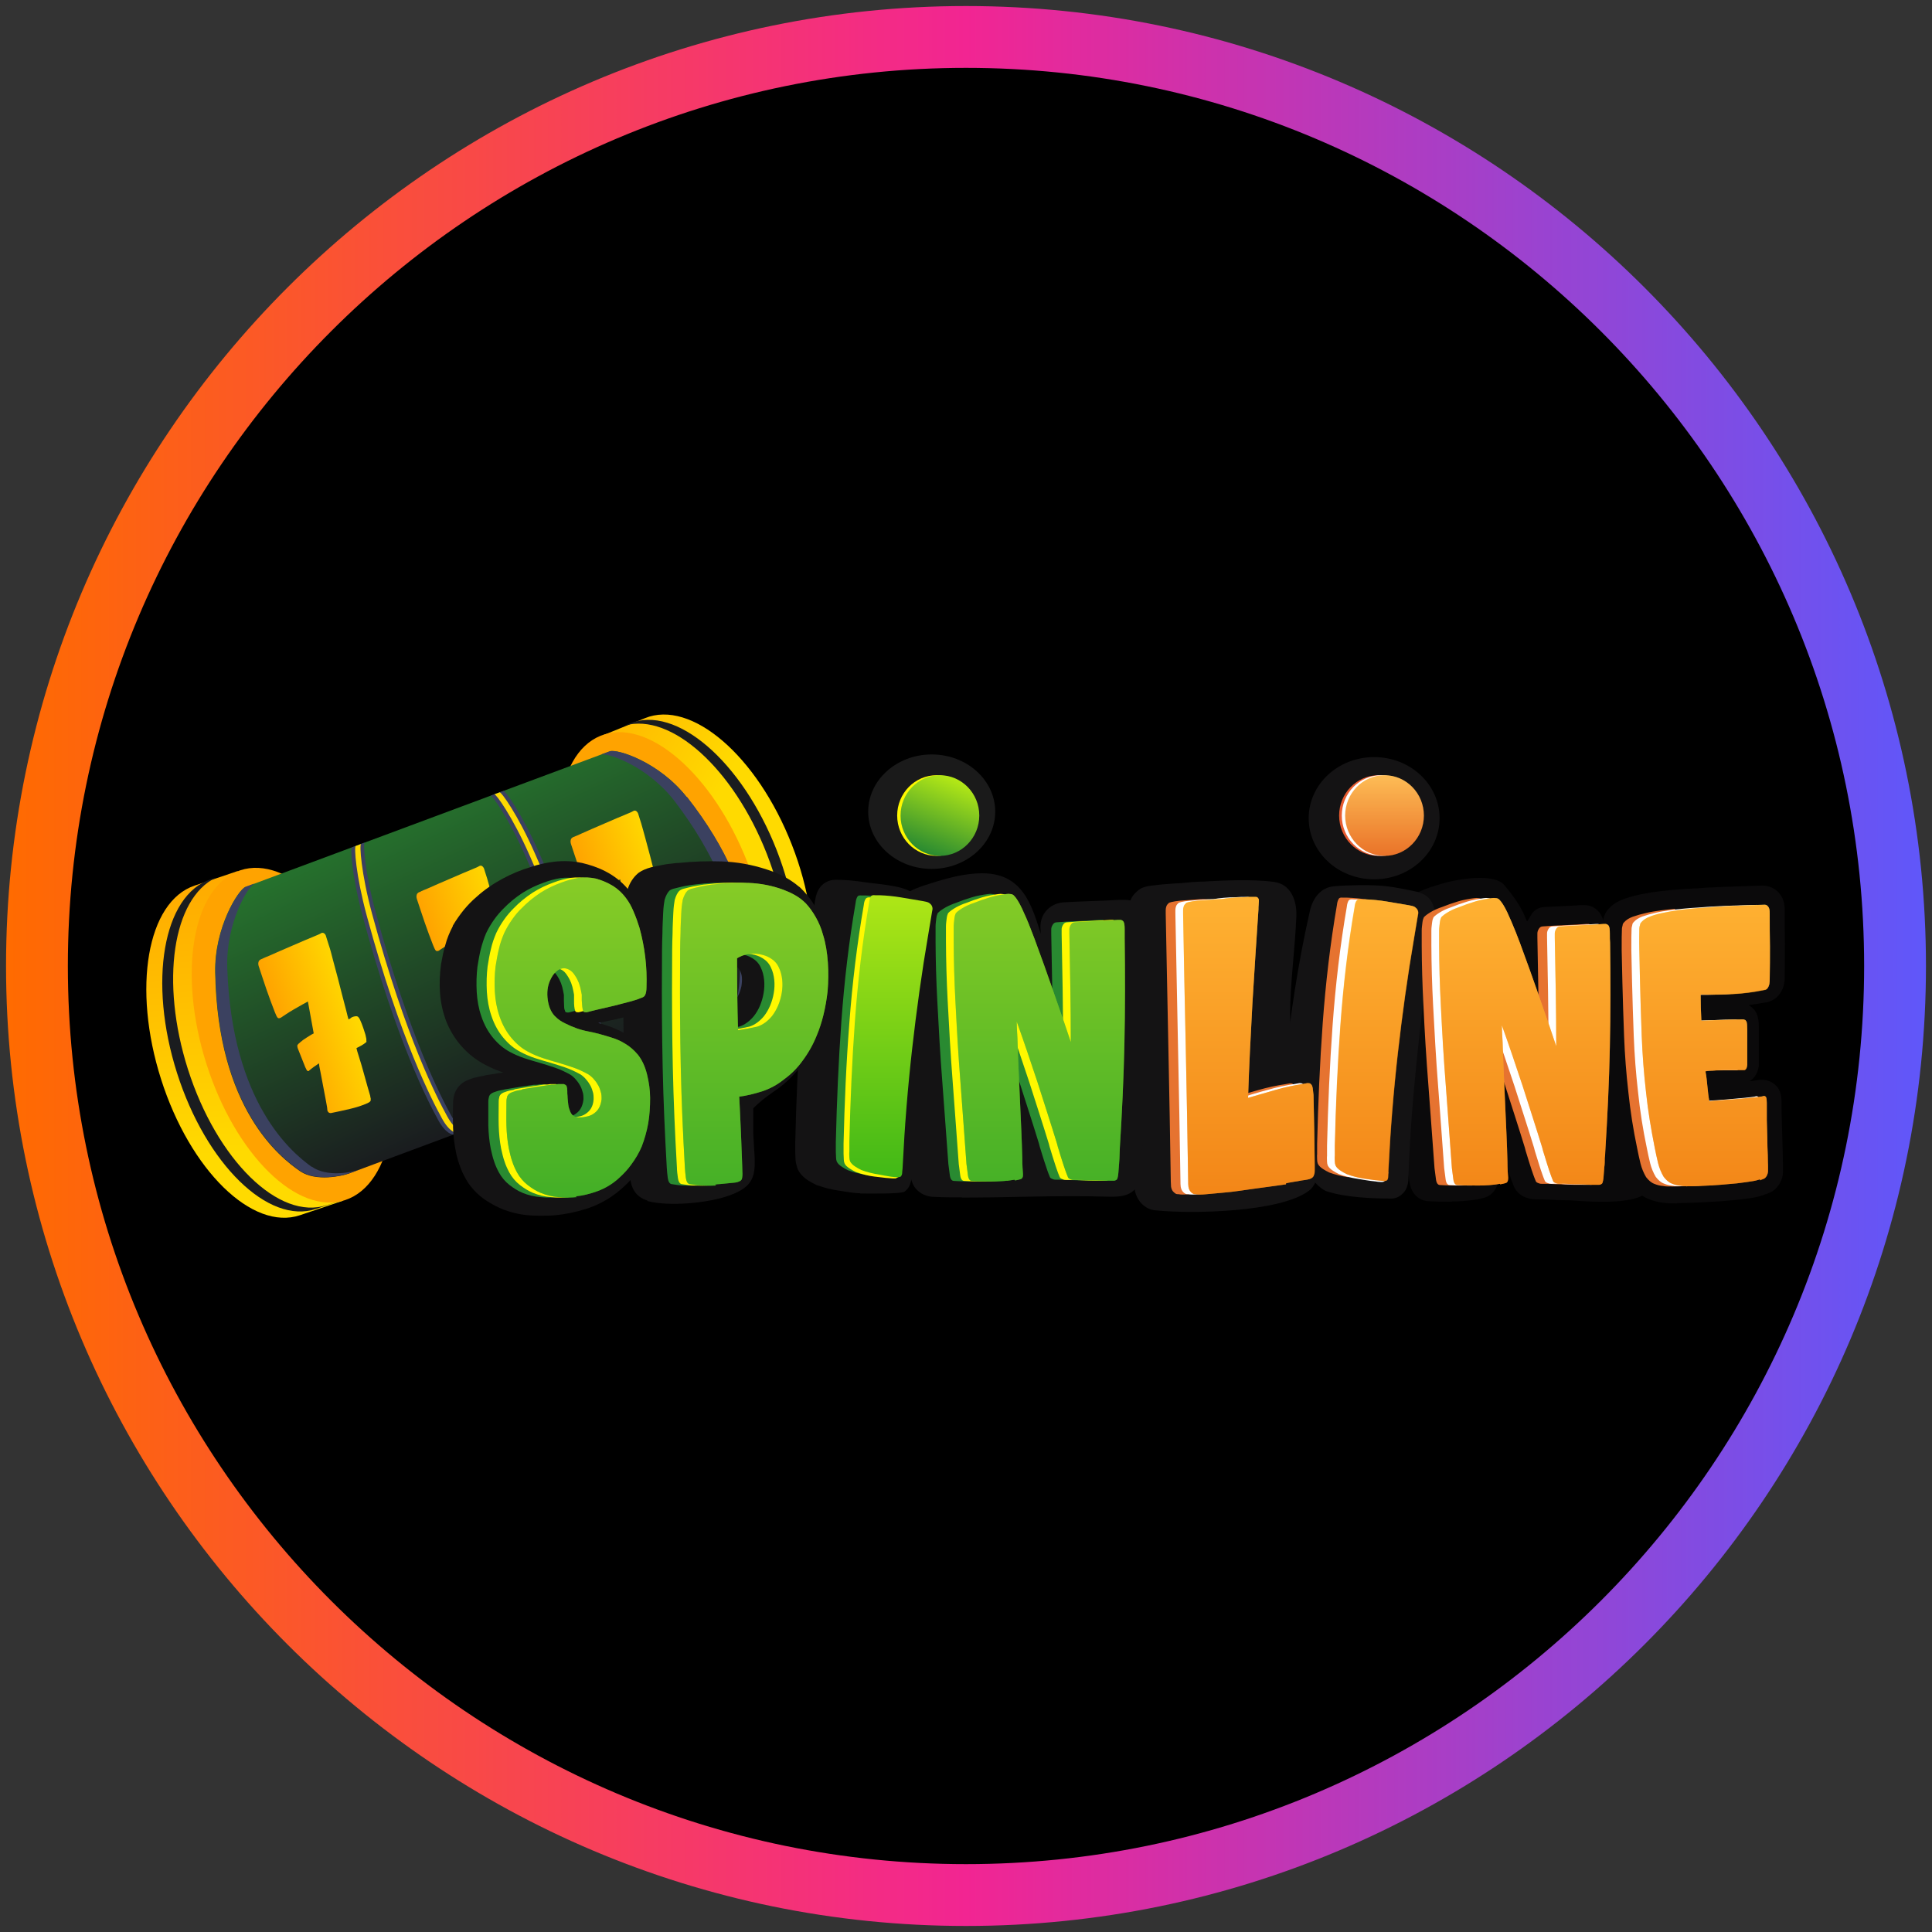 <?xml version="1.0" encoding="UTF-8"?>
<svg id="Layer_1" data-name="Layer 1" xmlns="http://www.w3.org/2000/svg" width="80" height="80" xmlns:xlink="http://www.w3.org/1999/xlink" viewBox="0 0 80 80">
  <rect x="0" y="0" width="80" height="80" fill="#333333" stroke="none"/>
  <defs>
    <style>
      .cls-1 {
        fill: url(#linear-gradient-15);
      }

      .cls-2 {
        fill: url(#linear-gradient-13);
      }

      .cls-3 {
        fill: #ff8500;
      }

      .cls-4 {
        fill: url(#linear-gradient-2);
      }

      .cls-5 {
        fill: #ffda00;
      }

      .cls-6 {
        fill: url(#linear-gradient-10);
      }

      .cls-7 {
        fill: url(#linear-gradient-12);
      }

      .cls-8 {
        fill: #e67330;
      }

      .cls-9 {
        fill: #fff;
      }

      .cls-10 {
        fill: url(#linear-gradient-4);
      }

      .cls-11 {
        fill: red;
      }

      .cls-12 {
        fill: #1a1c1f;
      }

      .cls-13 {
        fill: url(#linear-gradient-3);
      }

      .cls-14 {
        fill: url(#linear-gradient-5);
      }

      .cls-15 {
        opacity: .5;
      }

      .cls-15, .cls-16, .cls-17 {
        mix-blend-mode: overlay;
      }

      .cls-18 {
        isolation: isolate;
      }

      .cls-19 {
        fill: #fff800;
      }

      .cls-20 {
        fill: url(#linear-gradient-8);
      }

      .cls-21 {
        fill: #0b0a0b;
      }

      .cls-22 {
        fill: url(#linear-gradient-14);
      }

      .cls-23 {
        fill: #141314;
      }

      .cls-24 {
        fill: url(#linear-gradient-17);
      }

      .cls-16 {
        opacity: .15;
      }

      .cls-25 {
        fill: url(#linear-gradient-7);
      }

      .cls-26 {
        fill: #ffa300;
      }

      .cls-27 {
        fill: #1a1a1a;
      }

      .cls-28 {
        fill: url(#linear-gradient-9);
      }

      .cls-29 {
        fill: #3b4160;
      }

      .cls-30 {
        fill: url(#linear-gradient-11);
      }

      .cls-31 {
        fill: #e65b30;
      }

      .cls-32 {
        fill: url(#linear-gradient-6);
      }

      .cls-33 {
        fill: #298a31;
      }

      .cls-34 {
        fill: #4fa839;
      }

      .cls-35 {
        fill: url(#linear-gradient-16);
      }

      .cls-36 {
        fill: url(#linear-gradient);
      }

      .cls-37 {
        mix-blend-mode: screen;
        opacity: .45;
      }
    </style>
    <linearGradient id="linear-gradient" x1=".25" y1="390" x2="79.75" y2="390" gradientTransform="translate(0 -350)" gradientUnits="userSpaceOnUse">
      <stop offset="0" stop-color="#ff6b00"/>
      <stop offset=".5" stop-color="#f22592"/>
      <stop offset="1" stop-color="#5f57fa"/>
    </linearGradient>
    <linearGradient id="linear-gradient-2" x1="51.73" y1="-32.53" x2="51.73" y2="-44.84" gradientTransform="translate(0 82)" gradientUnits="userSpaceOnUse">
      <stop offset="0" stop-color="#e68730"/>
      <stop offset="1" stop-color="#fddd64"/>
    </linearGradient>
    <linearGradient id="linear-gradient-3" x1="57" y1="-32.53" x2="57" y2="-44.84" xlink:href="#linear-gradient-2"/>
    <linearGradient id="linear-gradient-4" x1="63.14" y1="-32.53" x2="63.14" y2="-44.84" xlink:href="#linear-gradient-2"/>
    <linearGradient id="linear-gradient-5" x1="70.59" y1="-32.53" x2="70.59" y2="-44.84" xlink:href="#linear-gradient-2"/>
    <linearGradient id="linear-gradient-6" x1="57.33" y1="-46.56" x2="57.33" y2="-49.89" xlink:href="#linear-gradient-2"/>
    <linearGradient id="linear-gradient-7" x1="9.55" y1="-47.5" x2="10.56" y2="-34.29" gradientTransform="translate(0 82)" gradientUnits="userSpaceOnUse">
      <stop offset="0" stop-color="#ffa300"/>
      <stop offset="1" stop-color="#ffda00"/>
    </linearGradient>
    <linearGradient id="linear-gradient-8" x1="20.4" y1="-50.35" x2="27.97" y2="-46.03" xlink:href="#linear-gradient-7"/>
    <linearGradient id="linear-gradient-9" x1="15.23" y1="-51.62" x2="22.22" y2="-36.85" gradientTransform="translate(0 82)" gradientUnits="userSpaceOnUse">
      <stop offset="0" stop-color="#298a31"/>
      <stop offset="1" stop-color="#1a1c1f"/>
    </linearGradient>
    <linearGradient id="linear-gradient-10" x1="11.77" y1="-38.96" x2="14.85" y2="-40.03" xlink:href="#linear-gradient-7"/>
    <linearGradient id="linear-gradient-11" x1="18.3" y1="-41.75" x2="21.39" y2="-42.82" xlink:href="#linear-gradient-7"/>
    <linearGradient id="linear-gradient-12" x1="24.68" y1="-44.02" x2="27.77" y2="-45.09" xlink:href="#linear-gradient-7"/>
    <linearGradient id="linear-gradient-13" x1="23.75" y1="-45.65" x2="23.75" y2="-32.41" gradientTransform="translate(0 82)" gradientUnits="userSpaceOnUse">
      <stop offset="0" stop-color="#b5e916"/>
      <stop offset="1" stop-color="#39b517"/>
    </linearGradient>
    <linearGradient id="linear-gradient-14" x1="31.24" y1="-45.65" x2="31.24" y2="-32.41" xlink:href="#linear-gradient-13"/>
    <linearGradient id="linear-gradient-15" x1="36.9" y1="-45.65" x2="36.9" y2="-32.41" xlink:href="#linear-gradient-13"/>
    <linearGradient id="linear-gradient-16" x1="43.03" y1="-45.65" x2="43.03" y2="-32.41" xlink:href="#linear-gradient-13"/>
    <linearGradient id="linear-gradient-17" x1="38.3" y1="-46.69" x2="39.55" y2="-49.76" gradientTransform="translate(0 82)" gradientUnits="userSpaceOnUse">
      <stop offset="0" stop-color="#298a31"/>
      <stop offset="1" stop-color="#b5e916"/>
    </linearGradient>
  </defs>
  <circle cx="40" cy="40" r="38.54"/>
  <path id="casino_com" data-name="casino com" class="cls-36" d="M40,79.75C18.08,79.75.25,61.92.25,40S18.08.25,40,.25s39.75,17.83,39.75,39.75-17.83,39.75-39.75,39.75h0ZM40,2.81C19.49,2.81,2.81,19.49,2.81,40s16.68,37.19,37.19,37.19,37.19-16.68,37.19-37.19S60.51,2.81,40,2.81Z"/>
  <g class="cls-18">
    <g id="Layer_1-2" data-name="Layer 1">
      <g>
        <path class="cls-21" d="M60.12,49.76c-.31,0-.62,0-.94-.02-.33,0-.73-.22-.82-.8-.03-.17-.05-.35-.07-.52-.09-1.14-.18-2.3-.26-3.42-.09-1.14-.16-2.29-.22-3.44-.06-1.05-.13-2.12-.06-3.17.02-.32.04-.69.25-.95.07-.08.15-.16.27-.24.45-.31.99-.48,1.51-.63.59-.17,2.08-.43,2.51.08,1.25,1.46.73,1.83,1.14,1.19.11-.17.3-.27.5-.28.2-.01.41-.02.61-.03.3-.01.6-.03.9-.05.02,0,.03,0,.05,0h.12c.28,0,.52.14.67.38.11.18.16.39.16.69,0,.12,0,.24.01.36.02,1.47.02,2.96-.02,4.41-.04,1.55,1.97,3.12,1.92,4.67,0,.26.02.76,0,1.02,0,1.02-2.76.72-3.4.69-.51,0-.91-.04-1.37-.04-.1,0-.2-.01-.32-.05-.27-.07-.47-.25-.57-.48-.04-.1-.08-.2-.12-.3-.05-.14-.1-.29-.15-.45-.04-.14-.09-.28-.13-.41-.05-.14-.08-.24-.09-.31-.08-.24-.15-.48-.23-.72.02.43.03.79.04,1.09.01.32.02.55.03.67.03.53-.3.82-.59.9-.1.03-.21.05-.31.07-.34.05-.68.08-1.02.08h0Z"/>
        <path class="cls-23" d="M57.62,49.63c-.82,0-1.92-.05-2.68-.3-.3-.1-.68-.56-.76-.76-.12-.29-1.62-.72-1.52-1.01.48-1.44.51-5.14,1.58-9.84.12-.53.44-.96.98-1.02.65-.06,1.5-.05,1.69-.04.29.01.58.04.87.09.28.05.55.1.82.16,1.11.22.81,1.32.68,2.13-.24,1.56-.44,3.13-.6,4.71-.17,1.67-.31,3.35-.36,5.02,0,.31-.1.55-.28.69-.12.11-.27.17-.43.17h0Z"/>
        <path class="cls-23" d="M47.89,50.12c-.15,0-.3-.05-.43-.13-.13-.08-.24-.19-.32-.32-.08-.13-.14-.28-.16-.44-.01-.1-.02-.2-.02-.3-.03-1.83-.06-3.7-.1-5.53-.04-1.82-.08-3.68-.11-5.54h0c0-.09,0-.16,0-.22,0-.09.02-.18.04-.28.04-.17.14-.32.27-.43.06-.06.13-.11.2-.15.11-.05.25-.09.44-.11.14-.02.28-.03.44-.05.14-.01.27-.02.4-.03.16-.01.25-.02.32-.02,0,0,.06,0,.24-.02.16-.02.34-.03.52-.04.16,0,.32-.01.46-.02.45-.02,1.77-.1,2.68.03.67.09.94.73.92,1.41-.05,1.29-.26,2.84-.26,4.04,0,1.01.25,1.77.51,2.53.24.23-.53.48-.5.79.09,1.05,1.08,2.09,1.13,3.14.01.33-.1.69-.38.89-1.2.88-4.8.95-6.3.8h0Z"/>
        <path class="cls-21" d="M69.44,49.83c-.22,0-.39,0-.52-.02-.21-.02-.41-.07-.6-.14-.27-.1-.51-.27-.69-.5-.01-.01-.02-.02-.03-.04-.16-.23-.27-.48-.34-.75-.06-.23-.12-.45-.17-.68-.18-.79-.32-1.59-.42-2.39-.1-.81-.17-1.62-.21-2.43-.03-.76-.06-1.52-.08-2.28-.01-.46-.02-.92-.03-1.38,0-.46,0-.77.01-.96v-.02c.01-.07.03-.15.04-.22.04-.17.13-.32.25-.43.16-.17.39-.3.67-.39.2-.07.43-.13.68-.18.25-.05.5-.09.77-.12.25-.03.49-.05.74-.07.22-.02.44-.03.63-.04.15,0,.3-.02.45-.03.4-.02.8-.04,1.19-.05l1.17-.04h.02c.33,0,.62.16.78.42.1.16.15.35.15.58,0,.46,0,.92.01,1.38,0,.46,0,.94-.01,1.41,0,.08,0,.16-.02.24-.02.12-.05.23-.11.33-.07.14-.17.26-.3.34s-.27.14-.43.15c-.21.04-.42.07-.63.1.14.08.26.2.33.35v.02c.07.14.09.3.09.57v.93c0,.13,0,.25,0,.36,0,.13,0,.18,0,.19,0,.03,0,.07,0,.1-.03.15-.07.31-.19.46-.06.07-.12.13-.19.17.12-.01.2-.02.24-.03.08-.02.17-.03.26-.03.27,0,.53.13.68.35.01.02.03.04.04.07.07.14.1.3.1.51v.26s0,.14.01.43l.02.74.02.74c0,.22.01.36.01.44,0,.09,0,.18,0,.28,0,.16-.05.31-.13.46h0c-.16.29-.39.4-.56.45-.05.01-.09.03-.14.05-.15.05-.33.1-.58.13-.21.03-.44.06-.7.08-.27.03-.53.05-.8.06-.27.02-.54.03-.79.04-.27.01-.5.02-.7.02h0Z"/>
        <path class="cls-8" d="M52.53,49.04c-.09.01-.22.03-.42.06l-.66.09c-.24.03-.5.07-.78.11-.27.04-.53.07-.78.09-.25.02-.47.04-.66.06-.2.02-.34.02-.42,0-.05,0-.1,0-.14-.03s-.08-.06-.11-.1c-.04-.06-.06-.12-.07-.19,0-.07-.01-.14-.01-.21-.03-1.86-.06-3.71-.1-5.54-.04-1.83-.07-3.68-.11-5.54,0-.06,0-.11,0-.16,0-.05.01-.11.03-.16.01-.03.03-.06.05-.08.02-.02.04-.04.06-.06.05-.02.14-.04.26-.06.13-.02.26-.03.4-.04.14-.01.28-.02.4-.03.13-.01.21-.02.26-.02,1.91-.07-.26,1.96.39,4.49-.07,1.29.88,2.44.83,3.75.38-.11.76-.22,1.14-.33.38-.11.76-.19,1.15-.25.04-.01.09-.02.16-.03.07,0,.12,0,.15.04.04.03.07.1.08.19,0,.09.02.18.03.26.01.48.02.96.03,1.44l.02,1.46c0,.07,0,.14,0,.21,0,.07,0,.13-.03.2-.01.05-.04.09-.08.12-.03.02-.06.04-.1.05-.04.01-.1.03-.19.04-.1.02-.2.04-.3.05-.11.02-.21.03-.31.05-.06.01-.13.03-.19.04h0ZM55.79,48.74c-.26-.04-.51-.1-.75-.19-.09-.04-.17-.09-.25-.14-.11-.07-.18-.14-.22-.22-.02-.05-.03-.11-.03-.16,0-.08-.01-.16,0-.24,0-.09,0-.16,0-.24,0-.06,0-.12,0-.18.04-1.68.11-3.34.23-4.99.12-1.65.31-3.29.59-4.91.01-.11.04-.2.08-.26.03-.04.08-.05.17-.04.08,0,.14,0,.18,0,.29.01.59.04.89.09-1.93,5.48,0,11.6-.9,11.48h0ZM61.39,49.02c-.29.05-.59.07-.88.07s-.59,0-.88-.02c-.09,0-.15-.08-.17-.24-.02-.15-.04-.31-.06-.46-.08-1.14-.17-2.27-.25-3.39-.09-1.13-.16-2.26-.21-3.39-.02-.41-.04-.82-.05-1.23-.01-.41-.02-.82-.02-1.21v-.27c0-.11,0-.23,0-.35,0-.12.02-.23.03-.33.01-.1.04-.18.06-.22.03-.03.07-.07.14-.12.13-.09.27-.17.42-.23.07-.03.12-.05.16-.06.22-.09.45-.17.68-.24.23-.07.46-.11.69-.14.06-.01.11-.01.17,0,.06,0,.12.03.16.08.08.08.19.25.31.5.12.26.24.54.36.84.12.3.23.6.33.88l.23.63c.19.53.38,1.07.56,1.6.19.53.37,1.06.55,1.6,0-1.49-.03-2.99-.06-4.48,0-.06,0-.13,0-.19,0-.06.02-.12.05-.17.04-.08.1-.12.18-.12.3-.02.59-.04.89-.05.3-.01.59-.03.89-.05h.12s.08.02.11.07c.04.06.05.17.05.33s0,.29.01.37c.02,1.46.01,2.91-.02,4.34-.03,1.44-.1,2.89-.19,4.33,0,.09-.01.18-.02.26,0,.12,0,.25-.02.38l-.03.39c-.01.13-.03.21-.05.26-.01.02-.03.04-.06.05-.02.01-.04.02-.07.02-.06,0-.16,0-.32,0-.16,0-.33-.01-.51-.02-.18,0-.35-.01-.51-.02-.16,0-.27,0-.31,0-.04,0-.08,0-.15-.03-.06-.02-.1-.05-.11-.09-.04-.09-.07-.18-.1-.26-.05-.13-.09-.27-.14-.42-.05-.15-.09-.29-.13-.42-.03-.09-.06-.19-.08-.28-.26-.85-.54-1.7-.81-2.55-.28-.84-.56-1.68-.86-2.51,0,.14.02.37.03.69.01.32.02.7.04,1.12s.04.87.06,1.34c.02.47.04.92.06,1.35.02.43.03.8.04,1.13s.02.55.03.68c0,.13-.03.2-.11.22-.07.02-.15.04-.22.05h0ZM69.83,49.11c-.19.01-.39.02-.58.02-.17,0-.3,0-.38-.02-.13-.01-.25-.04-.37-.09-.13-.05-.24-.15-.34-.28-.1-.17-.18-.36-.23-.56-.05-.21-.1-.43-.14-.64-.16-.76-.28-1.52-.36-2.29-.09-.78-.15-1.56-.18-2.34-.03-.74-.05-1.48-.07-2.22-.01-.48-.02-.93-.03-1.35,0-.42,0-.71.01-.87,0-.06.02-.11.03-.16,0-.05.03-.09.07-.13.08-.09.19-.16.35-.22.17-.06.35-.11.53-.15.2-.05.4-.08.61-.11s.42-.05.62-.07c-3.02,5.9,2.88,10.79.47,11.5h0Z"/>
        <path class="cls-9" d="M52.93,49.04l-.42.06c-.2.03-.42.06-.66.09s-.51.07-.78.11c-.27.04-.53.07-.78.09-.24.02-.47.04-.66.06-.2.02-.34.02-.42,0-.05,0-.1,0-.14-.03-.04-.02-.08-.06-.11-.1-.04-.06-.06-.12-.07-.19-.01-.07-.01-.14-.01-.21-.03-1.86-.06-3.71-.1-5.54-.04-1.83-.07-3.68-.11-5.54,0-.06,0-.11,0-.16,0-.05.01-.11.03-.16.01-.03.03-.06.05-.08.02-.02.04-.04.06-.06.05-.02.14-.04.26-.06.13-.02.26-.03.4-.04s.28-.02.4-.03c.13-.01.21-.02.26-.02.06,0,.16,0,.31-.03.15-.02.31-.03.47-.04.16,0,.32-.01.47-.02.15,0,.25,0,.3,0,.05,0,.08.03.11.09.01.03.01.1,0,.21,0,.1-.01.18-.01.22-.09,1.3-.17,2.59-.25,3.89-.07,1.3-.14,2.6-.18,3.91.38-.11.76-.23,1.14-.33.38-.11.76-.19,1.15-.25.04-.01.09-.02.16-.03.07,0,.12,0,.15.04.04.03.07.1.08.19,0,.09.02.18.03.26.01.48.02.96.03,1.44l.02,1.46c0,.07,0,.14,0,.21,0,.07,0,.13-.03.2-.01.05-.04.09-.08.12-.03.02-.06.04-.1.05-.04.01-.1.03-.19.04-.1.02-.2.04-.3.05-.11.02-.21.03-.3.05-.07.01-.13.02-.2.04h0ZM57.33,48.9c0,.07-.28.04-.38.02-.25-.02-.49-.07-.75-.11-.26-.04-.51-.1-.75-.19-.09-.04-.17-.09-.25-.14-.11-.07-.18-.14-.22-.22-.02-.05-.03-.11-.03-.16,0-.08-.01-.16,0-.24,0-.09,0-.16,0-.24,0-.06,0-.12,0-.18.04-1.68.11-3.34.23-4.99.12-1.65.31-3.29.59-4.91.01-.11.04-.2.08-.26.03-.03.08-.05.17-.04s.14,0,.18,0c.29.01.59.04.89.09s.59.1.89.15c.05.01.1.02.15.03.05.01.1.03.14.06.04.03.08.07.1.12.03.06.03.13.02.2l-.08.48-.08.48c-.27,1.57-.49,3.16-.67,4.75-.18,1.59-.31,3.2-.39,4.83,0,.06.32.02.31.13,0,.11-.11.14-.15.16v.17h0ZM61.79,49.02c-.29.05-.59.07-.88.07s-.59,0-.88-.02c-.09,0-.15-.08-.17-.24-.02-.15-.04-.31-.06-.46-.08-1.14-.17-2.27-.25-3.39-.09-1.13-.15-2.26-.21-3.39-.02-.41-.04-.82-.05-1.23-.01-.41-.02-.82-.02-1.21v-.27c0-.11,0-.23,0-.35,0-.12.02-.23.03-.33s.04-.18.06-.22c.03-.03.07-.07.14-.12.13-.09.27-.17.42-.23.05-.02.1-.04.16-.06.22-.09.45-.17.68-.24.23-.07.46-.11.69-.14.06-.01.11-.01.17,0,.06,0,.12.03.16.08.08.08.19.25.31.5.13.28.25.55.36.84.12.3.23.6.33.88l.23.63c.19.53.38,1.07.56,1.6.19.53.37,1.06.55,1.6,0-1.49-.03-2.99-.06-4.48,0-.06,0-.13,0-.19,0-.06.02-.12.05-.17.04-.08.1-.12.18-.12.3-.02.59-.04.89-.05s.59-.03.89-.05h.11s.08.02.11.07c.04.06.05.17.05.33s0,.29,0,.37c.02,1.46.02,2.91-.02,4.34-.03,1.44-.1,2.88-.19,4.33,0,.09-.01.18-.01.26,0,.12-.01.25-.02.38l-.03.39c-.01.13-.03.21-.05.26-.01.02-.03.04-.06.05-.02.01-.04.02-.07.02-.06,0-.16,0-.32,0l-.51-.02c-.18,0-.35-.01-.51-.02s-.27,0-.31,0c-.05,0-.1-.01-.15-.03-.06-.02-.1-.05-.12-.09-.04-.09-.07-.18-.1-.26-.05-.13-.09-.27-.14-.42-.04-.14-.09-.28-.13-.42-.03-.09-.06-.19-.08-.28-.26-.85-.54-1.7-.81-2.55-.28-.84-.56-1.68-.86-2.51,0,.14.02.37.03.69.01.32.02.7.04,1.12s.04.87.06,1.34c.02.47.04.92.06,1.35s.03.8.04,1.13c.01.32.02.55.03.68,0,.13-.03.2-.11.22-.07.02-.15.04-.22.05h0ZM72.55,48.83c-.08.03-.21.07-.38.09-.19.03-.38.06-.58.08-.23.02-.45.04-.68.06-.24.02-.46.03-.68.04s-.41.02-.58.02-.3,0-.38-.02c-.13-.01-.25-.04-.37-.09-.13-.05-.24-.15-.34-.28-.1-.17-.18-.36-.23-.56-.05-.21-.1-.43-.14-.64-.16-.76-.28-1.52-.36-2.29-.09-.78-.15-1.56-.18-2.34-.03-.74-.05-1.48-.07-2.22-.01-.48-.02-.93-.03-1.35,0-.42,0-.71.01-.87,0-.06.02-.11.03-.16,0-.05.03-.09.07-.13.08-.09.19-.16.35-.22.17-.06.35-.11.53-.15.2-.05.4-.08.61-.11s.42-.05.62-.07c.2-.02.38-.03.55-.04.16-.01.3-.02.39-.03.34-.02.68-.04,1.02-.05l1.02-.03c.07,0,.12.03.16.1.04.06.05.14.05.26,0,.46,0,.91.01,1.36,0,.45,0,.9-.01,1.36,0,.06,0,.11,0,.16,0,.05-.02.1-.04.15-.04.09-.1.14-.17.14-.44.09-.88.15-1.32.17s-.88.03-1.32.02c0,.36.01.72.03,1.08.29-.01.57-.02.85-.03.28-.01.56-.02.85-.02.04,0,.07,0,.1.02.01,0,.03.01.04.03s.02.03.03.04c.02.06.03.17.03.34v.92c0,.12,0,.23,0,.33,0,.1,0,.17,0,.2-.01.09-.03.15-.05.17-.02.03-.05.05-.08.05h-.39c-.14,0-.3,0-.46,0s-.32.01-.46.02c-.1,0-.19,0-.29.03.04.21.06.41.08.62.02.2.04.41.08.62.07-.01.21-.03.42-.04s.43-.03.67-.05c.24-.02.46-.04.67-.06.21-.02.35-.04.42-.05.03-.01.06-.02.09-.02s.06.02.08.05c.02.05.03.13.03.24v.26c0,.07,0,.22,0,.44l.02.73c0,.26.01.5.02.73,0,.23,0,.38,0,.44,0,.07,0,.14,0,.21,0,.07-.02.14-.05.2-.04.07-.08.11-.13.13-.06.02-.11.04-.16.06h0Z"/>
        <path class="cls-4" d="M53.25,49.04l-.42.06c-.2.03-.42.06-.66.09-.24.03-.5.07-.78.11s-.53.07-.78.09c-.24.02-.47.04-.66.06-.2.02-.34.02-.42,0-.05,0-.1,0-.14-.03-.04-.02-.08-.06-.11-.1-.04-.06-.06-.12-.07-.19-.01-.07-.01-.14-.01-.21-.03-1.86-.06-3.71-.1-5.54-.04-1.83-.08-3.68-.11-5.54,0-.06,0-.11,0-.16,0-.05.01-.11.03-.16.01-.03.03-.06.05-.08.02-.02.04-.04.06-.06.05-.02.14-.04.26-.06.13-.02.26-.03.41-.04.14-.01.28-.02.4-.03.13-.01.21-.02.26-.02.06,0,.16,0,.31-.03.15-.02.31-.03.47-.04.16,0,.32-.01.47-.02.15,0,.25,0,.3,0,.05,0,.08.03.11.09.01.03.01.1,0,.21-.01.1-.01.18-.01.22-.09,1.3-.17,2.6-.25,3.89-.07,1.3-.14,2.6-.18,3.91.38-.11.76-.22,1.14-.33.38-.11.76-.19,1.15-.25.04-.01.09-.02.16-.03.07,0,.12,0,.15.04.04.03.07.1.08.19.01.09.02.18.03.26.01.48.02.96.03,1.44l.02,1.46c0,.07,0,.14,0,.21,0,.07,0,.13-.03.2-.01.05-.04.09-.08.12-.03.02-.06.04-.1.05-.04.01-.1.03-.19.04s-.2.03-.3.05c-.11.02-.21.03-.3.05-.06.01-.13.02-.19.04h0Z"/>
        <path class="cls-13" d="M57.42,48.88s-.08.04-.15.02c-.25-.02-.5-.05-.75-.09-.26-.04-.51-.1-.75-.19-.09-.04-.17-.09-.25-.14-.11-.07-.18-.14-.22-.22-.02-.05-.03-.11-.03-.16,0-.08-.01-.16,0-.24,0-.09,0-.16,0-.24,0-.07,0-.13,0-.18.04-1.68.11-3.34.23-4.99.12-1.65.31-3.29.59-4.91.01-.11.04-.2.09-.26.03-.03.08-.05.17-.04s.14,0,.18,0c.29.01.59.04.89.09s.59.1.89.15c.05.01.1.02.15.03.05.01.1.03.14.06.04.03.08.07.1.12.03.06.03.13.01.2l-.08.48-.08.48c-.27,1.57-.49,3.16-.67,4.75-.18,1.59-.31,3.2-.39,4.83,0,.08-.01.16-.01.25,0,.11-.02.17-.06.2h0Z"/>
        <path class="cls-10" d="M62.11,49.02c-.29.05-.59.07-.88.07s-.59,0-.88-.02c-.09,0-.15-.08-.17-.24-.02-.15-.04-.31-.06-.46-.08-1.14-.17-2.27-.25-3.39-.09-1.13-.16-2.26-.21-3.39-.02-.41-.04-.82-.05-1.23s-.02-.82-.02-1.21v-.27c0-.11,0-.23,0-.35,0-.11.02-.22.03-.33.01-.1.04-.18.06-.22.03-.03.07-.07.14-.12.13-.09.27-.17.42-.23.05-.02.1-.04.16-.06.22-.09.45-.17.68-.24.23-.07.46-.11.69-.14.06-.01.11-.01.17,0,.06,0,.12.03.16.08.08.08.19.25.31.5.12.26.24.54.36.84.12.3.23.6.33.88l.23.63c.19.53.38,1.07.56,1.6.19.53.37,1.06.55,1.6,0-1.49-.03-2.99-.06-4.48,0-.06,0-.13,0-.19,0-.06.02-.12.05-.17.04-.08.1-.12.18-.12.29-.02.59-.04.89-.05.3-.01.59-.03.89-.05h.11s.08.02.11.07c.04.06.05.17.05.33s0,.29.01.37c.02,1.46.02,2.91-.01,4.34-.03,1.44-.1,2.89-.19,4.33,0,.09-.01.18-.02.26,0,.12,0,.25-.02.38l-.03.39c-.01.13-.03.21-.05.26-.01.02-.03.04-.06.05-.02.01-.04.02-.07.02-.06,0-.16,0-.32,0l-.51-.02c-.18,0-.35-.01-.51-.02s-.27,0-.31,0c-.04,0-.08,0-.15-.03-.06-.02-.1-.05-.11-.09-.04-.09-.07-.18-.1-.26-.05-.13-.09-.27-.14-.42l-.13-.42c-.03-.09-.06-.19-.08-.28-.26-.85-.54-1.7-.81-2.55-.28-.84-.56-1.68-.86-2.51,0,.14.01.37.03.69.01.32.02.7.04,1.12l.06,1.34c.02.47.04.92.06,1.35s.03.8.04,1.13c0,.32.02.55.03.68,0,.13-.03.2-.11.22-.07.02-.15.04-.22.05h0Z"/>
        <path class="cls-14" d="M72.88,48.83c-.08.03-.21.07-.38.09-.17.03-.36.05-.58.08-.21.02-.44.04-.68.06-.23.02-.46.03-.68.04-.22.01-.41.02-.58.02s-.3,0-.38-.02c-.13-.01-.25-.04-.37-.09-.13-.05-.24-.15-.34-.28-.1-.17-.18-.36-.23-.56-.05-.21-.1-.43-.14-.64-.15-.76-.28-1.52-.36-2.29-.09-.78-.15-1.56-.18-2.34-.03-.74-.05-1.48-.07-2.22-.01-.48-.02-.93-.03-1.35s0-.71,0-.87c0-.05.01-.11.03-.16,0-.05.03-.09.07-.13.08-.09.19-.16.35-.22.15-.06.33-.11.53-.15s.4-.08.61-.11.42-.05.62-.07c.2-.02.38-.03.55-.04.16-.01.3-.02.39-.03.34-.02.68-.04,1.02-.05l1.02-.04c.07,0,.12.04.16.1.04.06.05.14.05.26,0,.46,0,.91.01,1.36,0,.45,0,.91-.01,1.36,0,.06,0,.11-.01.16,0,.05-.02.1-.04.15-.04.09-.1.14-.17.14-.44.09-.88.15-1.32.17s-.88.03-1.32.02c0,.36.01.72.03,1.08.29-.01.57-.02.85-.03.28-.01.56-.02.85-.02.04,0,.07,0,.1.02.02,0,.03.01.04.03s.02.03.03.04c.02.06.03.17.03.34v.92c0,.12,0,.23,0,.33,0,.1,0,.17,0,.2-.01.09-.03.15-.05.17-.02.03-.05.05-.08.05h-.39c-.14,0-.3,0-.46,0-.16,0-.32.01-.46.02-.1,0-.19,0-.29.03.04.21.06.41.08.62.02.2.04.41.08.62.07-.01.21-.03.42-.04.21-.02.43-.03.67-.05.24-.02.46-.04.67-.06.21-.02.35-.04.42-.05.03-.01.06-.02.09-.02s.06.02.08.05c.02.05.03.13.03.24v.26c0,.07,0,.22,0,.44l.02.73c0,.26.01.5.02.73,0,.23.01.38.01.44,0,.07,0,.14,0,.21,0,.07-.02.14-.05.2-.04.07-.08.11-.13.13-.06.02-.11.04-.16.06h0Z"/>
        <g class="cls-15">
          <path class="cls-3" d="M53.25,49.04l-.42.06c-.2.03-.42.06-.66.09-.24.03-.5.07-.78.11s-.53.07-.78.09c-.24.02-.47.04-.66.06-.2.02-.34.02-.42,0-.05,0-.1,0-.14-.03-.04-.02-.08-.06-.11-.1-.04-.06-.06-.12-.07-.19-.01-.07-.01-.14-.01-.21-.03-1.86-.06-3.71-.1-5.54-.04-1.83-.08-3.68-.11-5.54,0-.06,0-.11,0-.16,0-.05.01-.11.03-.16.01-.03.03-.06.05-.08.02-.02.04-.04.06-.06.05-.02.14-.04.26-.06.13-.02.26-.03.41-.04.14-.01.28-.02.4-.03.13-.01.21-.02.26-.02.06,0,.16,0,.31-.03.15-.02.31-.03.47-.04.16,0,.32-.01.47-.02.15,0,.25,0,.3,0,.05,0,.08.03.11.09.01.03.01.1,0,.21-.01.1-.01.18-.01.22-.09,1.3-.17,2.6-.25,3.89-.07,1.3-.14,2.6-.18,3.91.38-.11.76-.22,1.14-.33.38-.11.76-.19,1.15-.25.04-.01.09-.02.16-.03.07,0,.12,0,.15.04.04.03.07.1.08.19.01.09.02.18.03.26.01.48.02.96.03,1.44l.02,1.46c0,.07,0,.14,0,.21,0,.07,0,.13-.03.2-.01.05-.04.09-.08.12-.03.02-.06.04-.1.05-.04.01-.1.03-.19.04s-.2.03-.3.05c-.11.02-.21.03-.3.05-.06.01-.13.02-.19.04h0ZM57.42,48.88s-.08.04-.15.02c-.25-.02-.5-.05-.75-.09-.26-.04-.51-.1-.75-.19-.09-.04-.17-.09-.25-.14-.11-.07-.18-.14-.21-.22-.02-.05-.03-.11-.03-.16,0-.08-.01-.16,0-.24,0-.09,0-.16,0-.24,0-.07,0-.13,0-.18.04-1.68.11-3.34.23-4.99.12-1.65.31-3.29.59-4.91.01-.11.04-.2.09-.26.03-.03.08-.05.17-.04s.14,0,.18,0c.29.01.59.04.89.09s.59.1.89.15c.05.01.1.02.15.03.05.01.1.03.14.06.04.03.08.07.1.12.03.06.03.13.01.2l-.08.48-.08.48c-.27,1.57-.49,3.16-.67,4.75-.18,1.59-.31,3.2-.39,4.83,0,.08-.01.16-.01.25,0,.11-.02.17-.06.2h0ZM62.11,49.02c-.29.05-.59.07-.88.07s-.59,0-.88-.02c-.09,0-.15-.08-.17-.24-.02-.15-.04-.31-.06-.46-.08-1.14-.17-2.27-.25-3.39-.09-1.13-.15-2.26-.21-3.39-.02-.41-.04-.82-.05-1.23s-.02-.82-.02-1.21v-.27c0-.11,0-.23,0-.35,0-.11.02-.22.03-.33.01-.1.04-.18.06-.22.03-.03.07-.07.14-.12.13-.09.27-.17.42-.23.05-.02.1-.04.16-.06.22-.09.45-.17.68-.24.23-.07.46-.11.69-.14.06-.01.11-.01.17,0,.06,0,.12.03.16.08.08.08.19.25.31.5.12.26.24.54.36.84.12.3.23.6.33.88l.23.63c.19.53.38,1.07.56,1.6.19.53.37,1.06.55,1.6,0-1.49-.03-2.99-.06-4.48,0-.06,0-.13,0-.19,0-.06.02-.12.05-.17.04-.08.1-.12.18-.12.29-.02.59-.04.89-.05.3-.01.59-.03.89-.05h.11s.08.02.11.07c.04.06.05.17.05.33s0,.29.01.37c.02,1.46.02,2.91-.01,4.34-.03,1.44-.1,2.89-.19,4.33,0,.09-.01.18-.02.26,0,.12,0,.25-.02.38l-.03.39c-.01.13-.03.21-.05.26-.01.02-.03.04-.06.05-.02.01-.04.02-.07.02-.06,0-.16,0-.32,0l-.51-.02c-.18,0-.35-.01-.51-.02s-.27,0-.31,0c-.04,0-.08,0-.15-.03-.06-.02-.1-.05-.11-.09-.04-.09-.07-.18-.1-.26-.05-.13-.09-.27-.14-.42l-.13-.42c-.03-.09-.06-.19-.08-.28-.26-.85-.54-1.7-.81-2.55-.28-.84-.56-1.68-.86-2.51,0,.14.01.37.03.69.01.32.02.7.04,1.12l.06,1.34c.02.47.04.92.06,1.35s.03.8.04,1.13c0,.32.02.55.03.68,0,.13-.03.2-.11.22-.07.02-.15.04-.22.05h0ZM72.88,48.83c-.08.03-.21.07-.38.09-.17.03-.36.05-.58.08-.21.02-.44.04-.68.06-.23.02-.46.03-.68.04-.22.01-.41.02-.58.02s-.3,0-.38-.02c-.13-.01-.25-.04-.37-.09-.13-.05-.24-.15-.34-.28-.1-.17-.18-.36-.23-.56-.05-.21-.1-.43-.14-.64-.15-.76-.28-1.52-.36-2.29-.09-.78-.15-1.56-.18-2.34-.03-.74-.05-1.48-.07-2.22-.01-.48-.02-.93-.03-1.35s0-.71,0-.87c0-.05.01-.11.03-.16,0-.05.03-.09.07-.13.08-.09.19-.16.35-.22.15-.06.33-.11.53-.15s.4-.08.61-.11.42-.05.62-.07c.2-.02.38-.03.55-.04.16-.01.3-.02.39-.03.34-.02.68-.04,1.02-.05l1.02-.03c.07,0,.12.03.16.1.04.06.05.14.05.26,0,.46,0,.91.01,1.36,0,.45,0,.91-.01,1.36,0,.06,0,.11-.01.16,0,.05-.02.1-.04.15-.04.09-.1.14-.17.14-.44.09-.88.15-1.32.17s-.88.03-1.32.02c0,.36.01.72.03,1.08.29-.01.57-.02.85-.03.28-.01.56-.02.85-.02.04,0,.07,0,.1.02.02,0,.03.01.04.03s.02.03.03.04c.02.06.03.17.03.34v.92c0,.12,0,.23,0,.33,0,.1,0,.17,0,.2-.01.09-.03.15-.05.17-.02.03-.05.05-.08.05h-.39c-.14,0-.3,0-.46,0-.16,0-.32.01-.46.02-.1,0-.19,0-.29.03.04.21.06.41.08.62.02.2.04.41.08.62.07-.01.21-.03.42-.04.21-.02.43-.03.67-.05.24-.02.46-.04.67-.06.21-.02.35-.04.42-.05.03-.01.06-.02.09-.02s.06.02.08.05c.02.05.03.13.03.24v.26c0,.07,0,.22,0,.44l.02.73c0,.26.01.5.02.73,0,.23.01.38.01.44,0,.07,0,.14,0,.21,0,.07-.02.14-.05.2-.04.07-.08.11-.13.13-.06.02-.11.04-.16.06h0Z"/>
        </g>
        <path class="cls-23" d="M56.9,36.41c1.5,0,2.71-1.13,2.71-2.53s-1.21-2.53-2.71-2.53-2.71,1.13-2.71,2.53,1.21,2.53,2.71,2.53Z"/>
        <path class="cls-31" d="M57.08,35.44c.9,0,1.63-.75,1.63-1.67s-.73-1.67-1.63-1.67-1.63.75-1.63,1.67.73,1.67,1.63,1.67h0Z"/>
        <path class="cls-9" d="M57.19,35.44c.9,0,1.63-.75,1.63-1.67s-.73-1.67-1.63-1.67-1.63.75-1.63,1.67.73,1.67,1.63,1.67h0Z"/>
        <path class="cls-32" d="M57.33,35.44c.9,0,1.63-.75,1.63-1.67s-.73-1.67-1.63-1.67-1.63.75-1.63,1.67.73,1.67,1.63,1.67h0Z"/>
        <g class="cls-16">
          <path class="cls-11" d="M57.33,35.44c.9,0,1.63-.75,1.63-1.67s-.73-1.67-1.63-1.67-1.63.75-1.63,1.67.73,1.67,1.63,1.67h0Z"/>
        </g>
        <path class="cls-25" d="M13.81,42.3c-.81-2.53-2.24-4.5-3.68-5.32l-.29-.91-1.78.6c-1.97.66-2.59,4.25-1.39,8.02,1.2,3.77,3.78,6.29,5.75,5.63l1.78-.6-.29-.91c.7-1.54.71-3.99-.1-6.52h0Z"/>
        <path class="cls-12" d="M13.53,49.9c-1.97.66-4.55-1.86-5.75-5.63-1.15-3.62-.63-7.07,1.16-7.93l-.22.07c-1.97.66-2.59,4.25-1.39,8.02,1.2,3.77,3.78,6.29,5.75,5.63l1.78-.59h0s-1.32.43-1.32.43h0Z"/>
        <path class="cls-26" d="M14.3,49.69c1.97-.66,2.59-4.25,1.39-8.02-1.2-3.77-3.78-6.29-5.75-5.63-1.97.66-2.59,4.25-1.39,8.02,1.2,3.77,3.78,6.29,5.75,5.63Z"/>
        <path class="cls-20" d="M25.82,37.83c-.97-2.47-1.1-4.92-.51-6.5l-.35-.88,1.74-.71c1.92-.79,4.65,1.55,6.09,5.24,1.44,3.68,1.04,7.31-.88,8.1l-1.74.71-.34-.88c-1.5-.72-3.05-2.59-4.01-5.06h0Z"/>
        <path class="cls-12" d="M32.16,35.2c-1.44-3.68-4.17-6.03-6.09-5.24l-.19.08c1.91-.53,4.48,1.77,5.87,5.31,1.44,3.68,1.04,7.31-.88,8.1l-1.33.55h0s1.74-.7,1.74-.7c1.92-.79,2.32-4.42.88-8.1h0Z"/>
        <path class="cls-26" d="M30.07,43.81c1.93-.79,2.32-4.42.88-8.1-1.44-3.68-4.17-6.03-6.09-5.24-1.92.79-2.32,4.42-.88,8.1,1.44,3.68,4.17,6.03,6.09,5.24h0Z"/>
        <path class="cls-28" d="M28.43,33c-1.14-1.45-2.88-2-3.18-1.89l-15.09,5.62c-.29.11-1.29,1.68-1.25,3.54.1,5.65,2.69,7.66,3.52,8.23.65.44,1.73.2,2.03.09l14.93-5.56c.29-.11,1.27-.64,1.49-1.41.29-.98,1.01-4.23-2.45-8.63h0Z"/>
        <g class="cls-17">
          <path class="cls-29" d="M12.91,48.32c-.81-.58-3.31-2.62-3.5-8.24-.06-1.85.86-3.4,1.14-3.5l-.38.14c-.29.11-1.29,1.68-1.25,3.54.1,5.65,2.69,7.66,3.52,8.23.65.44,1.73.2,2.03.09l.38-.14c-.28.1-1.3.32-1.94-.13h0ZM28.43,33c-1.14-1.45-2.88-2-3.18-1.89l-.38.14c.28-.1,1.95.47,3.07,1.93,3.37,4.43,2.74,7.64,2.48,8.62-.2.76-1.13,1.27-1.4,1.37l.38-.14c.29-.11,1.27-.64,1.49-1.41.29-.98,1.01-4.23-2.45-8.63h0Z"/>
        </g>
        <g class="cls-17">
          <path class="cls-29" d="M18.36,46.29c-.4-.73-1.71-3.22-3.11-8.38-.46-1.7-.53-2.88-.46-2.9l-.22.08c-.07.03,0,1.2.46,2.9,1.4,5.16,2.71,7.65,3.11,8.38.31.57.6.63.66.6l.22-.08c-.07.02-.35-.04-.66-.6h0ZM24.86,43.87c-.15-.82-.71-3.59-2.87-8.47-.71-1.61-1.4-2.56-1.46-2.53l-.22.08c.07-.03.75.92,1.46,2.53,2.16,4.88,2.72,7.65,2.87,8.47.11.64-.07.87-.13.9l.22-.08c.07-.03.25-.26.13-.9h0Z"/>
          <path class="cls-29" d="M18.67,46.17c-.4-.73-1.71-3.22-3.11-8.38-.46-1.7-.53-2.88-.46-2.9l-.22.08c-.07.03,0,1.2.46,2.9,1.4,5.16,2.71,7.65,3.11,8.38.31.57.6.63.66.6l.22-.08c-.07.02-.35-.04-.66-.6h0ZM22.31,35.28c-.71-1.61-1.4-2.56-1.46-2.53l-.22.08c.07-.03.75.92,1.46,2.53,2.16,4.88,2.72,7.65,2.87,8.47.11.64-.07.87-.13.9l.22-.08c.07-.02.25-.26.13-.9-.15-.82-.71-3.59-2.87-8.47Z"/>
        </g>
        <path class="cls-5" d="M18.52,46.23c-.4-.73-1.71-3.22-3.11-8.38-.46-1.7-.53-2.88-.46-2.9l-.22.08c-.07.03,0,1.2.46,2.9,1.4,5.16,2.71,7.65,3.11,8.38.31.57.6.63.66.6l.22-.08c-.07.02-.35-.04-.66-.6h0ZM24.8,43.89c-.15-.82-.71-3.59-2.87-8.47-.71-1.61-1.4-2.56-1.46-2.53l.22-.08c.07-.02.75.92,1.46,2.53,2.16,4.88,2.72,7.65,2.87,8.47.11.64-.07.87-.13.9l-.22.08c.07-.03.25-.26.13-.9h0Z"/>
        <path class="cls-6" d="M15.24,45.67c-.24.11-.5.19-.76.25-.26.06-.52.12-.78.17-.05,0-.09-.01-.12-.06-.02-.02-.03-.06-.03-.12,0-.06-.03-.17-.06-.36l-.11-.58-.11-.58c-.04-.18-.06-.3-.06-.36-.14.09-.28.19-.41.3,0,.02-.02.02-.05.02-.02,0-.05-.03-.06-.06-.02-.03-.03-.07-.05-.1l-.31-.78s-.02-.07-.02-.1c0-.02,0-.03.02-.05,0-.01.02-.03.03-.04.03-.02.05-.04.08-.07.02-.01.05-.04.1-.08.11-.08.23-.15.34-.22.05-.03.09-.05.11-.06-.04-.22-.08-.44-.12-.66s-.08-.44-.12-.66c-.04.02-.11.06-.22.12-.11.06-.23.13-.35.2-.12.07-.24.14-.34.21-.07.05-.14.09-.21.14l-.05.02s-.02,0-.03,0c0,0-.02,0-.03,0-.04-.03-.06-.06-.08-.11-.02-.04-.04-.09-.06-.14-.12-.31-.24-.63-.35-.95-.11-.31-.21-.64-.32-.96-.02-.07-.02-.13,0-.18,0-.02.02-.04.03-.05.01-.01.03-.03.05-.04l.11-.05s.13-.06.26-.11l.43-.19.51-.22.51-.22c.16-.07.31-.13.43-.18.09-.04.18-.07.26-.12.03-.02.07-.02.11,0,.05.03.08.08.09.13.03.08.06.21.12.38s.11.38.17.61c.13.48.26.96.38,1.45.06.23.11.43.16.61.04.18.08.31.1.39.03-.01.06-.03.09-.05.03-.03.07-.05.11-.06.04-.01.07-.02.11-.02.02,0,.04,0,.06.01.02,0,.03.02.05.04.02.02.04.06.06.1.05.11.09.21.13.33.02.06.03.1.04.12.04.11.07.22.09.34v.07s.01.05,0,.06c-.06.05-.13.1-.2.14l-.21.11c.01.06.05.19.11.38.06.19.12.39.18.61l.17.61c.06.19.09.32.11.38,0,.04.01.07.02.1,0,.03,0,.06,0,.09-.01.03-.03.05-.05.06-.02.02-.04.03-.07.04h0Z"/>
        <path class="cls-30" d="M21.78,42.89c-.24.11-.5.19-.76.25-.26.06-.52.11-.78.17-.05,0-.09-.01-.12-.06-.02-.02-.03-.06-.03-.12,0-.06-.03-.17-.06-.36-.07-.39-.15-.78-.22-1.16-.04-.18-.06-.3-.06-.36-.14.09-.28.19-.41.3,0,.02-.02.02-.05.02-.02,0-.05-.03-.06-.06-.02-.03-.03-.07-.05-.1l-.31-.78s-.02-.07-.02-.1c0-.02,0-.03.02-.05s.02-.03.04-.04c.03-.02.05-.04.08-.07.02-.01.05-.04.1-.08.11-.08.23-.15.34-.22.05-.03.09-.05.11-.06-.04-.22-.08-.44-.12-.66-.04-.22-.08-.44-.12-.66-.04.02-.11.06-.22.12l-.35.2c-.12.07-.24.14-.34.21s-.18.11-.21.14l-.05.02s-.02,0-.03,0-.02,0-.03,0c-.04-.03-.06-.06-.08-.11-.02-.04-.04-.09-.06-.14-.12-.31-.24-.63-.35-.95-.11-.31-.21-.64-.32-.96-.02-.07-.02-.13,0-.18,0-.02.02-.04.03-.05.01-.01.03-.03.05-.04.04-.01.08-.03.11-.05.05-.02.13-.06.26-.11.12-.05.27-.12.43-.19l.51-.22.51-.22c.16-.07.31-.13.43-.18.13-.05.21-.09.26-.12.03-.02.07-.02.11,0,.04.03.08.08.09.13.03.08.06.21.12.38.05.18.11.38.17.61.13.48.26.96.38,1.45.06.23.11.43.16.61.04.18.08.31.1.39.03-.01.06-.03.09-.05.03-.03.07-.05.11-.06.04-.01.07-.02.11-.02.04,0,.07.01.1.05.02.02.04.06.06.1.02.05.05.1.07.16.02.06.04.11.06.17.02.06.03.1.04.12.04.11.07.22.09.34v.07s.01.05,0,.06c-.06.06-.13.1-.2.14-.07.04-.14.07-.21.11.01.06.05.19.11.38.06.19.12.39.18.61l.17.61c.06.19.09.32.11.38,0,.04.01.07.02.1,0,.03,0,.06,0,.09-.01.03-.03.05-.05.06-.02.02-.04.03-.07.04h0Z"/>
        <path class="cls-7" d="M28.16,40.61c-.24.11-.5.19-.76.25-.26.06-.52.11-.78.17-.05,0-.09-.01-.12-.06-.02-.02-.03-.06-.03-.12,0-.06-.03-.17-.06-.36l-.11-.58c-.04-.21-.08-.4-.11-.58-.03-.18-.06-.3-.06-.36-.14.09-.28.19-.41.3,0,.02-.02.02-.05.02-.02,0-.05-.03-.06-.06-.02-.03-.03-.07-.05-.1l-.31-.78s-.02-.07-.02-.1c0-.02,0-.03.02-.05,0-.01.02-.03.04-.04.03-.02.05-.04.08-.07.02-.01.05-.04.1-.08.11-.08.23-.15.34-.22.04-.02.07-.04.11-.06-.04-.22-.08-.44-.12-.66-.04-.22-.08-.44-.12-.66-.04.02-.11.06-.22.12s-.23.13-.35.2c-.12.07-.24.14-.34.21s-.18.11-.21.14l-.05.02s-.02,0-.03,0c0,0-.02,0-.03,0-.04-.03-.06-.06-.08-.11-.02-.04-.04-.09-.06-.14-.12-.31-.24-.63-.35-.95-.11-.31-.21-.64-.32-.96-.02-.07-.02-.13,0-.18,0-.02.02-.04.03-.05.01-.01.03-.03.05-.04.12-.05.25-.1.37-.16l.43-.19.51-.22.51-.22c.16-.07.31-.13.43-.18.13-.05.21-.09.26-.12.03-.02.07-.02.11,0,.04.03.08.08.09.13.03.08.06.21.12.38.05.18.11.38.17.61.13.48.26.96.38,1.45.06.23.11.43.16.61.04.18.08.31.1.39.03-.01.06-.03.09-.05.03-.03.07-.05.11-.06.04-.01.07-.02.11-.02.02,0,.04,0,.06.01.02,0,.03.02.04.03.02.02.04.06.06.1.05.11.09.21.13.33.02.06.03.1.04.12.04.11.07.22.09.34,0,.02,0,.05.01.07,0,.03,0,.05,0,.06-.06.06-.13.1-.2.14-.07.04-.14.07-.21.11.01.06.05.19.11.38.06.19.12.39.18.61l.17.61c.06.19.09.32.11.38,0,.04,0,.07.02.1,0,.03,0,.06,0,.09-.01.03-.03.05-.05.06-.02.02-.04.03-.07.04h0Z"/>
        <path class="cls-23" d="M26.81,49.71c-.18-.05-.61-.22-.7-.83-.03-.18-.05-.34-.06-.48-.1-1.41-.16-2.85-.2-4.26-.04-1.42-.05-2.84-.03-4.26,0-.48.01-.97.02-1.46,0-.3.02-.59.04-.87.02-.33.05-.55.1-.7,0,0,0,0,0,0,.09-.29.24-.52.44-.69.01-.01.03-.02.04-.03.13-.09.29-.16.51-.22.14-.03.28-.06.43-.09.14-.03.28-.05.41-.06.14-.02.24-.03.33-.03.58-.06,1.16-.08,1.74-.06.63.02,1.25.13,1.86.33.22.07.45.16.67.27.24.12.47.27.68.45,0,0,.01,0,.02.01.22.21.43.45.6.74.17.28.31.58.42.89.14.41.22.85.26,1.31.04.45.03.9-.01,1.33h0c-.1.79-.29,1.49-.59,2.11-.2.44-.46.84-.77,1.21-.29.35-.63.65-1.01.9-.4.28-.55.41-.82.67,0,.06,0,.91,0,1.05.07,1.49.31,2.1-1.01,2.57-.88.31-2.49.46-3.38.22h0ZM30.03,39.96c0,.59.01,1.19.03,1.78h0c.11-.03.21-.11.32-.23.07-.08.13-.18.19-.29.06-.12.1-.25.13-.38.02-.13.03-.25.02-.38-.01-.1-.04-.2-.09-.29-.02-.05-.06-.09-.1-.11-.15-.08-.32-.11-.49-.1h0Z"/>
        <path class="cls-23" d="M22.43,50.34c-.14,0-.29,0-.43-.01-.38-.02-.76-.1-1.11-.23h-.01c-.27-.11-.53-.24-.78-.41-.28-.19-.53-.44-.72-.72-.12-.19-.22-.38-.3-.59-.08-.2-.14-.41-.19-.62h0c-.07-.35-.12-.71-.13-1.06-.01-.34-.01-.68,0-1.01,0-.09.01-.18.03-.28.04-.2.14-.37.29-.51.1-.09.21-.15.37-.21.1-.04.2-.07.31-.09.1-.02.19-.04.29-.06.04-.01.09-.03.14-.03l.65-.1c-.21-.07-.41-.15-.61-.25-.38-.18-.72-.42-1.01-.72-.31-.32-.56-.7-.73-1.12-.15-.38-.24-.79-.27-1.2-.03-.4-.01-.79.04-1.18h0c.05-.28.1-.55.18-.81.07-.27.18-.53.31-.78v-.02c.14-.24.3-.46.46-.66.16-.19.33-.37.52-.53.33-.3.7-.55,1.09-.76.37-.2.76-.36,1.16-.48.32-.11.65-.18.98-.22.37-.04.75-.03,1.12.05,0,0,0,0,.01,0,.34.08.67.19.98.35.35.18.66.42.91.71h0c.18.21.33.44.46.7.12.24.22.48.31.73,0,0,0,.01,0,.02.13.41.24.85.3,1.3.07.45.09.91.07,1.37,0,.26-.06.47-.17.65,0,.01-.02.03-.03.04-.12.16-.29.29-.5.36-.08.03-.24.08-.61.17-.27.07-.55.13-.85.19l-.19.04.08.02c.29.08.58.18.85.32.3.15.58.36.82.61l.02.02c.27.3.47.66.58,1.05.11.37.17.76.18,1.16,0,.39-.03.8-.11,1.19-.08.38-.2.76-.37,1.11h0c-.16.33-.36.62-.59.89-.23.26-.47.49-.72.68-.38.29-.8.51-1.25.65-.42.13-.84.22-1.26.26h-.01c-.19.02-.38.02-.58.02h0ZM23.26,45.19v.03c0,.05,0,.1,0,.15v.03c0,.08.02.17.03.26h.01s.05-.01.07-.02c.01,0,.02-.02.03-.03.02-.06.02-.12,0-.17-.02-.05-.04-.1-.07-.14-.03-.04-.05-.07-.09-.1ZM22.45,41.64l.04.03c0-.06,0-.12-.01-.18,0-.08,0-.16-.01-.24,0-.02,0-.05,0-.07h0c-.02-.09-.05-.18-.1-.25-.05.12-.06.25-.04.4.02.14.06.25.12.31h0ZM35.63,49.41c-.3,0-.61-.07-.9-.11-.3-.04-.6-.12-.88-.22h-.02c-.12-.06-.24-.12-.35-.19-.22-.14-.38-.31-.46-.51h0c-.04-.13-.07-.25-.08-.37,0-.1-.01-.2-.01-.3s0-.19,0-.27c0-.06,0-.11,0-.15h0c.04-1.69.11-3.39.23-5.04.12-1.66.32-3.33.59-4.96.03-.22.1-.41.21-.55l.02-.03c.09-.1.28-.28.63-.28.4,0,.81.04,1.19.1.46.07,1.52.13,1.92.4.32.22.32.64.25,1.01l-.5.88c-.26,1.56-.49,3.13-.67,4.71-.18,1.6,1.18,3.33.98,4.93-.04.33-.03.66-.32.88-.13.11-1.67.08-1.84.08h0Z"/>
        <path class="cls-23" d="M39.84,49.58c-.37,0-.76,0-1.15-.02-.38,0-.86-.21-.97-.78-.03-.17-.06-.35-.08-.52-.11-1.16-.21-2.32-.32-3.45-.11-1.14-.2-2.31-.27-3.47-.03-.42-.05-.85-.07-1.27-.02-.42-.03-.84-.03-1.26v-.28c0-.13,0-.26.01-.4,0-.14.03-.27.05-.39.03-.2.09-.35.19-.48.02-.02.04-.05.06-.07.08-.08.18-.15.32-.23.11-.06.22-.12.35-.17.11-.05.23-.09.35-.13.1-.03.17-.05.22-.07.69-.22,1.44-.43,2.17-.43,1.85,0,2.12,1.58,2.59,3.04-.17-.19-.16-.43-.17-.68-.03-.25.02-.52.17-.73.18-.26.5-.43.86-.43.38-.02.76-.04,1.14-.05.37-.01.74-.03,1.1-.05.02,0,.04,0,.06,0h.15c.32,0,.61.13.79.36.13.17.19.38.19.68,0,.12,0,.24.01.37.03,1.49.02,2.99-.02,4.45-.04,1.5-.13,2.99-.25,4.48,0,.07-.01.14-.01.21,0,.13-.01.28-.03.42-.01.14-.03.28-.04.41-.02.21-.06.36-.13.48-.01.02-.03.04-.04.07-.3.39-.81.37-1.25.36-1.99-.06-3.97.04-5.95.04h0,0Z"/>
        <path class="cls-33" d="M23.14,49.57c-.25.02-.5.03-.76,0-.26-.02-.51-.08-.75-.18-.19-.08-.36-.19-.53-.32-.18-.14-.33-.32-.44-.52-.08-.15-.15-.3-.2-.46-.06-.17-.1-.35-.14-.53-.06-.31-.09-.63-.1-.95,0-.32,0-.65,0-.97,0-.06,0-.12.02-.18,0-.05.03-.11.07-.15.03-.03.07-.05.11-.07.05-.02.11-.04.17-.06.06-.02.12-.03.18-.04.06-.01.1-.02.13-.03l.6-.1c.2-.03.4-.06.6-.09.02,0,.05,0,.1,0,.05,0,.1-.01.15-.02.06,0,.11,0,.15,0h.1l.06.03s.04.03.05.05c.02.06.03.12.03.2s0,.15.01.21c0,.11.02.23.03.35.01.12.05.22.09.32.04.08.09.14.15.17.06.03.13.05.19.05.09,0,.19,0,.3-.03.11-.02.21-.05.3-.11s.17-.13.23-.23c.06-.1.1-.22.12-.38,0-.11,0-.23-.04-.33-.03-.11-.07-.21-.13-.3-.05-.09-.12-.17-.19-.25-.06-.06-.13-.12-.2-.16-.2-.11-.41-.21-.62-.28-.21-.07-.42-.14-.63-.2-.21-.06-.42-.12-.63-.19-.21-.07-.42-.16-.62-.27-.24-.13-.46-.31-.67-.56-.21-.25-.38-.55-.5-.91-.11-.32-.17-.66-.19-1-.02-.37-.01-.72.03-1.05.04-.25.08-.49.14-.73.06-.23.13-.45.22-.66.1-.21.21-.39.33-.56s.25-.32.38-.45c.24-.25.51-.47.8-.66.27-.17.56-.31.87-.42.23-.09.47-.15.7-.19.24-.03.48-.02.71.03.22.06.45.15.67.28.22.13.42.31.59.54.12.16.22.34.31.56.09.21.17.43.24.66.22.8.32,1.62.29,2.45,0,.15-.02.26-.06.34-.03.05-.07.08-.13.1-.14.06-.29.11-.44.15-.22.06-.45.12-.69.18l-.69.16c-.22.05-.36.09-.44.11-.03.01-.07.01-.11,0-.04,0-.06-.03-.07-.08-.01-.02-.03-.07-.03-.15,0-.08-.01-.16-.01-.25v-.24c-.01-.05-.02-.11-.03-.16-.02-.11-.05-.22-.09-.33-.04-.1-.09-.2-.15-.29-.08-.13-.16-.21-.26-.26s-.19-.07-.28-.05c-.1.02-.2.07-.27.15-.09.08-.16.19-.23.34-.11.24-.14.51-.1.8.04.3.14.52.29.68.07.07.14.13.22.18.07.05.15.09.23.13.3.15.62.27.95.33.32.06.63.15.95.25.2.06.39.14.58.26.19.11.37.27.53.46.17.22.29.48.37.8.08.31.12.64.13.99,0,.35-.02.7-.08,1.05-.06.33-.15.65-.27.96-.11.26-.26.51-.43.74-.15.21-.33.4-.52.57-.25.23-.55.41-.87.53-.3.11-.61.19-.92.22h0ZM28.9,49.09c-.18.01-.36.01-.55,0-.18,0-.37-.03-.55-.06-.08-.02-.13-.11-.15-.26-.02-.14-.03-.28-.04-.42-.08-1.38-.14-2.76-.17-4.15-.03-1.39-.04-2.77-.03-4.15,0-.47,0-.94.02-1.41,0-.29.02-.57.03-.83.01-.26.04-.44.06-.55.05-.17.12-.3.2-.38.04-.03.11-.07.21-.09.1-.03.21-.05.33-.08s.23-.04.33-.06c.08-.01.15-.02.23-.03.48-.06.96-.08,1.44-.06.48.02.95.11,1.42.28.16.06.32.13.48.22s.31.2.45.34c.15.16.29.35.42.58.13.23.23.47.3.73.11.35.17.73.2,1.14.03.41.02.8-.01,1.19-.08.7-.23,1.32-.46,1.86-.15.37-.35.72-.59,1.04-.21.29-.46.54-.75.75-.27.22-.58.39-.91.5-.32.1-.63.18-.95.22,0,.1.02.3.03.6.03.63.06,1.27.08,1.9.01.3.02.5.02.6.01.13,0,.23-.02.31-.02.05-.06.08-.11.1-.04.02-.1.04-.19.05-.09.01-.19.02-.3.03-.11.01-.21.02-.3.03-.07,0-.13.01-.2.02h0ZM29.77,39.67c0,1,.01,2,.04,2.99.27-.04.53-.09.8-.15.22-.07.43-.22.61-.44.1-.13.19-.28.25-.43.07-.17.12-.34.15-.52.03-.18.04-.36.02-.55-.02-.18-.06-.35-.14-.51-.07-.16-.19-.29-.34-.38-.14-.09-.3-.14-.46-.17-.16-.03-.33-.03-.49,0-.16.03-.31.09-.44.17h0ZM41.26,48.85c-.29.05-.59.07-.88.07s-.59,0-.88-.02c-.09,0-.15-.08-.17-.24-.02-.15-.04-.31-.06-.46-.08-1.14-.17-2.27-.25-3.39-.09-1.13-.15-2.26-.21-3.39-.02-.41-.04-.82-.05-1.23-.01-.41-.02-.82-.02-1.21v-.27c0-.11,0-.23,0-.35,0-.12.02-.23.03-.33.01-.1.04-.18.06-.22.03-.03.07-.07.14-.12.13-.09.27-.17.42-.23.07-.03.12-.05.16-.06.22-.09.45-.17.68-.24.23-.07.46-.11.69-.14.06-.01.11-.01.17,0,.06,0,.12.03.16.08.08.08.19.25.31.5.12.26.24.54.36.84.11.29.23.58.33.88l.23.63.56,1.6c.19.53.37,1.06.55,1.6,0-1.49-.03-2.99-.06-4.48,0-.06,0-.13,0-.19,0-.06.02-.12.05-.17.04-.08.1-.12.18-.12.29-.02.59-.04.89-.05.3-.01.59-.03.89-.05h.12s.08.02.11.07c.04.06.05.17.05.33s0,.29.01.37c.02,1.46.02,2.91-.01,4.34-.03,1.44-.1,2.88-.19,4.33,0,.09-.01.18-.02.26,0,.12,0,.25-.02.38,0,.14-.02.27-.03.39,0,.13-.03.21-.05.26-.01.02-.03.04-.06.05-.02.01-.04.02-.07.02-.11,0-.21,0-.32,0l-.51-.02c-.18,0-.35-.01-.51-.02-.16,0-.27,0-.31,0-.04,0-.08,0-.15-.03s-.1-.05-.11-.09c-.04-.09-.07-.18-.1-.26-.05-.14-.09-.28-.14-.42-.05-.15-.09-.29-.13-.42-.03-.09-.06-.19-.08-.28-.26-.85-.54-1.7-.81-2.55-.28-.84-.56-1.68-.86-2.51,0,.14.02.37.03.69.01.32.02.7.04,1.12s.04.87.06,1.34.04.92.06,1.35.03.8.04,1.13c0,.32.02.55.03.68s-.03.2-.11.22c-.07.02-.15.04-.22.05h0ZM35.87,48.65c-.26-.04-.51-.1-.75-.19-.09-.04-.17-.09-.25-.14-.11-.07-.18-.14-.22-.22-.02-.05-.03-.11-.03-.16,0-.08-.01-.16-.01-.24,0-.09,0-.16,0-.24,0-.06,0-.12,0-.18.04-1.68.11-3.34.23-4.99.12-1.65.31-3.29.59-4.91.01-.11.04-.2.08-.26.03-.04.08-.05.17-.04.08,0,.14,0,.18,0,.29.01.59.04.89.09-1.84,4.3.19,11.62-.9,11.48h0Z"/>
        <path class="cls-19" d="M23.57,49.57c-.25.02-.5.03-.76,0-.26-.02-.51-.08-.75-.18-.19-.08-.36-.19-.53-.32-.18-.14-.33-.32-.44-.52-.08-.15-.15-.3-.2-.46-.06-.17-.1-.35-.14-.53-.06-.31-.09-.63-.1-.95-.01-.32,0-.64,0-.97,0-.06,0-.12.02-.18,0-.05.03-.11.07-.15.03-.03.07-.05.11-.07.05-.02.11-.04.17-.06.06-.02.12-.03.18-.04.04,0,.09-.02.13-.04l.6-.1c.2-.03.4-.06.6-.09.02,0,.05,0,.1,0,.05,0,.1-.01.15-.02.05,0,.1,0,.15,0h.1s.04.02.06.03c.02.01.04.03.05.05.02.06.03.12.03.2s0,.15.01.21c0,.11.02.23.03.35.01.12.05.22.09.32.04.08.09.14.15.17.06.03.13.05.19.05.09,0,.19,0,.3-.03.11-.02.21-.05.3-.11.09-.06.17-.13.23-.23.06-.1.1-.22.11-.38,0-.11,0-.23-.04-.33-.03-.11-.07-.21-.13-.3-.05-.09-.12-.17-.19-.25-.06-.06-.13-.12-.2-.16-.2-.11-.41-.21-.62-.28-.21-.07-.42-.14-.63-.2-.21-.06-.42-.12-.63-.19-.21-.07-.42-.16-.62-.27-.24-.13-.46-.31-.67-.56-.21-.25-.38-.55-.5-.91-.11-.32-.17-.66-.19-1-.02-.37-.01-.72.03-1.05.04-.25.08-.49.14-.73.05-.23.13-.45.22-.66.1-.21.21-.39.33-.56s.25-.32.38-.45c.24-.25.51-.47.8-.66.27-.17.56-.31.87-.42.23-.09.47-.15.7-.19.24-.03.48-.02.71.03.24.06.46.16.67.28.22.13.42.31.59.54.12.16.22.34.31.56.09.21.17.43.24.66.22.8.32,1.62.29,2.45,0,.15-.02.26-.06.34-.03.05-.07.08-.13.1-.14.06-.29.11-.44.15-.22.06-.45.12-.69.18l-.69.16c-.22.05-.36.09-.44.11-.03.01-.07.01-.11,0-.04,0-.06-.03-.07-.08-.01-.02-.02-.07-.03-.15s-.01-.16-.01-.25v-.24c-.01-.05-.02-.11-.03-.16-.02-.11-.05-.22-.09-.33-.04-.1-.09-.2-.15-.29-.08-.13-.16-.21-.26-.26-.09-.05-.19-.07-.28-.05-.1.02-.2.07-.27.15-.09.08-.16.19-.23.34-.11.24-.14.51-.1.8.04.3.14.52.29.68.07.07.14.13.21.18.07.05.15.09.23.13.3.15.62.27.95.33.32.06.63.15.95.25.2.06.39.14.58.26.19.11.37.27.53.46.17.22.29.48.37.8.08.31.12.64.13.99,0,.35-.02.71-.09,1.05-.06.33-.15.65-.27.96-.11.26-.26.51-.43.74-.15.21-.33.4-.52.57-.25.23-.55.41-.87.53-.3.11-.61.19-.92.22h0ZM29.32,49.09c-.18.01-.36.01-.55,0-.18,0-.37-.03-.55-.06-.08-.02-.13-.11-.15-.26-.02-.15-.04-.29-.04-.42-.08-1.38-.14-2.76-.17-4.15-.03-1.39-.04-2.77-.03-4.15,0-.47,0-.94.02-1.41,0-.29.02-.57.03-.83.01-.26.04-.44.06-.55.05-.17.11-.3.2-.38.04-.03.11-.07.21-.09.1-.03.21-.05.33-.08.12-.02.23-.04.33-.06.11-.02.18-.03.23-.03.48-.06.96-.08,1.44-.06.48.02.95.11,1.42.28.16.06.32.13.48.22s.31.2.45.34c.15.16.29.35.42.58.13.23.23.47.3.73.11.35.17.73.2,1.14.03.41.02.8-.01,1.19-.08.7-.23,1.32-.46,1.86-.15.37-.35.72-.59,1.04-.21.29-.46.54-.75.75-.27.22-.58.39-.91.5-.32.1-.63.18-.95.22,0,.1.02.3.03.6.03.63.06,1.27.08,1.9.01.3.02.5.02.6.01.13,0,.23-.02.31-.02.05-.06.08-.11.1-.04.02-.1.04-.19.05-.09.01-.19.02-.3.03-.1.01-.2.02-.3.03-.07,0-.13.01-.2.02h0ZM30.19,39.67c0,1,.01,2,.04,2.99.27-.04.53-.09.8-.15.22-.07.43-.22.61-.44.1-.13.18-.27.25-.43.07-.17.12-.34.15-.52.03-.18.04-.36.02-.55-.02-.18-.06-.35-.14-.51-.07-.16-.19-.29-.34-.38-.14-.09-.3-.14-.46-.17-.16-.03-.33-.03-.49,0-.16.03-.31.09-.44.17ZM37.13,48.79c-.17.03-.74-.05-.92-.07-.26-.03-.52-.1-.77-.19-.09-.04-.17-.09-.25-.14-.11-.07-.19-.14-.22-.22-.02-.05-.03-.11-.03-.16,0-.08-.01-.16-.01-.24,0-.09,0-.16,0-.24,0-.06,0-.12,0-.18.04-1.67.11-3.34.24-4.99.12-1.64.32-3.28.6-4.9.01-.11.04-.2.09-.26.03-.03.09-.05.17-.04.09,0,.15,0,.18,0,.31.01.61.04.91.09.31.05.61.1.91.15.05.01.1.02.16.03.05.01.1.03.15.06.04.03.08.07.1.12.03.05.03.12.02.2-.03.16-.06.32-.09.48-.03.16-.06.32-.09.48-.27,1.57-.5,3.15-.69,4.74-.19,1.59-.32,3.2-.4,4.82-.01.11.19.31.08.38l-.16.07h0ZM41.69,48.85c-.29.05-.59.07-.88.07s-.59,0-.88-.02c-.09,0-.15-.08-.17-.24-.02-.15-.04-.31-.06-.46-.08-1.14-.17-2.27-.25-3.39-.09-1.13-.15-2.26-.21-3.39-.02-.41-.04-.82-.05-1.23-.01-.41-.02-.82-.02-1.21v-.27c0-.11,0-.23,0-.35,0-.12.02-.23.03-.33.01-.1.04-.18.06-.22.03-.03.07-.07.14-.12.13-.09.27-.17.42-.23.07-.03.12-.05.16-.06.22-.09.45-.17.68-.24.23-.07.46-.11.69-.14.06-.01.11-.01.17,0,.06,0,.12.03.16.08.08.08.19.25.31.5.13.28.25.55.36.84.12.3.23.6.33.88l.23.63c.19.54.38,1.07.56,1.6.19.53.37,1.06.55,1.6,0-1.49-.03-2.99-.06-4.48,0-.06,0-.13,0-.19,0-.06.02-.12.05-.17.04-.08.1-.12.18-.12.3-.02.59-.04.89-.05.3-.01.59-.03.89-.05h.11s.08.02.11.07c.04.06.05.17.05.33s0,.29,0,.37c.02,1.46.02,2.91-.01,4.34-.03,1.44-.1,2.89-.19,4.33,0,.09-.01.18-.01.26,0,.12-.01.25-.02.38-.01.14-.02.27-.03.39-.01.13-.03.21-.05.26-.01.02-.03.04-.06.05-.02.01-.04.02-.07.02-.06,0-.16,0-.32,0-.34-.01-.68-.02-1.02-.03-.16,0-.27,0-.31,0-.04,0-.08,0-.15-.03s-.1-.05-.12-.09c-.04-.09-.07-.18-.1-.26-.05-.13-.09-.27-.14-.42-.05-.15-.09-.29-.13-.42-.03-.09-.06-.19-.08-.28-.26-.85-.54-1.7-.81-2.55-.28-.84-.56-1.68-.86-2.51,0,.14.01.37.03.69.01.32.02.7.04,1.12.02.42.04.87.06,1.34.02.47.04.92.06,1.35s.03.8.04,1.13c0,.32.02.55.03.68s-.03.2-.11.22c-.07.02-.15.04-.22.05h0Z"/>
        <path class="cls-2" d="M23.89,49.57c-.25.02-.5.03-.76,0-.26-.02-.51-.08-.75-.18-.19-.08-.36-.19-.53-.32-.18-.14-.33-.32-.44-.52-.08-.15-.15-.3-.2-.46-.06-.17-.1-.35-.14-.53-.06-.31-.09-.63-.1-.95-.01-.32,0-.64,0-.97,0-.06,0-.12.02-.18,0-.05.03-.11.07-.15.03-.03.07-.05.11-.07.05-.02.11-.04.17-.06.06-.02.12-.03.18-.04.04,0,.09-.02.13-.04l.6-.1c.2-.03.4-.06.6-.09.02,0,.05,0,.1,0,.05,0,.1-.01.15-.02.05,0,.1,0,.15,0h.1s.04.02.06.03c.02.01.04.03.05.05.02.06.03.12.03.2s0,.15.01.21c0,.11.02.23.03.35.01.12.05.22.09.32.04.08.09.14.15.17.06.03.13.05.19.05.09,0,.19,0,.3-.03.11-.02.21-.05.3-.11.09-.06.17-.13.23-.23.06-.1.1-.22.12-.38,0-.11,0-.23-.04-.33-.03-.11-.07-.21-.13-.3-.05-.09-.12-.17-.19-.25-.06-.06-.13-.12-.2-.16-.2-.11-.41-.21-.62-.28-.21-.07-.42-.14-.63-.2-.21-.06-.42-.12-.63-.19-.21-.07-.42-.16-.62-.27-.24-.13-.46-.31-.67-.56-.21-.25-.38-.55-.5-.91-.11-.32-.17-.66-.19-1-.02-.37-.01-.72.03-1.05.04-.25.08-.49.14-.73.05-.23.13-.45.22-.66.1-.21.21-.39.33-.56s.24-.32.38-.45c.24-.25.51-.47.8-.66.27-.17.56-.31.87-.42.23-.09.47-.15.7-.19.24-.03.48-.02.71.03.22.06.45.15.67.28.22.13.42.31.59.54.12.16.22.34.31.56.09.21.17.43.24.66.22.8.32,1.62.29,2.45,0,.15-.02.26-.06.34-.03.05-.07.08-.13.1-.14.06-.29.11-.44.15-.22.06-.45.12-.69.18l-.69.16c-.22.05-.36.09-.44.11-.03.01-.07.01-.11,0-.04,0-.06-.03-.07-.08-.01-.02-.02-.07-.03-.15s-.01-.16-.02-.25v-.24c-.01-.05-.02-.11-.03-.16-.02-.11-.05-.22-.09-.33-.04-.1-.09-.2-.15-.29-.08-.13-.16-.21-.26-.26s-.19-.07-.28-.05c-.1.02-.2.07-.27.15-.09.08-.16.19-.23.34-.11.24-.14.51-.1.8.04.3.14.52.29.68.07.07.14.13.21.18.07.05.15.09.23.13.3.15.62.27.95.33.32.06.63.15.95.25.2.06.39.14.58.26.19.11.37.27.53.46.17.22.29.48.37.8.08.32.13.66.13.99,0,.35-.02.7-.08,1.05-.06.33-.15.65-.27.96-.11.26-.26.51-.43.74-.15.21-.33.4-.52.57-.25.23-.55.41-.87.53-.3.11-.61.19-.92.22h0Z"/>
        <path class="cls-22" d="M29.65,49.09c-.18.01-.36.01-.55,0-.18,0-.37-.03-.55-.06-.08-.02-.13-.11-.15-.26-.02-.14-.03-.28-.04-.42-.08-1.38-.14-2.76-.17-4.15-.03-1.39-.04-2.77-.03-4.15,0-.47,0-.94.02-1.41,0-.29.02-.57.03-.83.01-.26.04-.44.06-.55.05-.17.12-.3.2-.38.04-.03.11-.07.21-.09.1-.03.21-.05.33-.08s.23-.04.33-.06c.11-.02.18-.03.23-.03.48-.06.96-.08,1.44-.06.48.02.96.11,1.42.28.16.06.32.13.48.22s.31.2.45.34c.15.16.29.35.42.58.13.23.23.47.3.73.11.35.17.73.2,1.14.03.41.02.8-.01,1.19-.08.7-.23,1.32-.46,1.86-.15.37-.35.72-.59,1.04-.21.29-.46.54-.75.75-.27.22-.58.39-.91.5-.32.1-.63.18-.95.22,0,.1.02.3.03.6.03.63.06,1.27.08,1.9.01.3.02.5.02.6.01.13,0,.23-.02.31-.02.05-.06.08-.11.1-.04.02-.1.04-.19.05-.09.01-.19.02-.3.03-.1.01-.2.02-.31.03-.07,0-.13.01-.2.02h0ZM30.52,39.67c0,1,.01,2,.04,2.99.27-.04.53-.09.8-.15.22-.07.43-.22.61-.44.1-.13.18-.27.25-.43.07-.17.12-.34.15-.52.03-.18.04-.36.02-.55-.02-.18-.06-.35-.14-.51-.07-.16-.19-.29-.34-.38-.14-.09-.3-.14-.46-.17-.16-.03-.33-.03-.49,0-.16.03-.31.09-.44.17h0Z"/>
        <path class="cls-1" d="M37.31,48.71c-.1.1-.72-.04-.89-.07-.26-.04-.51-.1-.75-.19-.09-.04-.17-.09-.25-.14-.11-.07-.18-.14-.22-.22-.02-.05-.03-.11-.03-.16,0-.08-.01-.16,0-.24,0-.09,0-.16,0-.24s0-.13,0-.18c.04-1.68.11-3.34.23-4.99.12-1.65.31-3.29.59-4.91.01-.11.04-.2.08-.26.03-.04.08-.05.17-.04.08,0,.14,0,.18,0,.29.01.59.04.89.09.3.05.59.1.89.15.05.01.1.02.15.03.05.01.1.03.14.06.04.03.08.07.1.12.03.06.03.13.01.2l-.08.48-.08.48c-.27,1.57-.49,3.16-.67,4.75-.18,1.59-.31,3.2-.39,4.83,0,.08-.01.16-.02.25,0,.11-.02.17-.06.2h0Z"/>
        <path class="cls-35" d="M42.01,48.85c-.29.05-.59.07-.88.07s-.59,0-.88-.02c-.09,0-.15-.08-.17-.24-.02-.15-.04-.31-.06-.46-.08-1.14-.17-2.27-.25-3.39-.09-1.13-.15-2.26-.21-3.39-.02-.41-.04-.82-.05-1.23-.01-.41-.02-.82-.02-1.21v-.27c0-.11,0-.23,0-.35,0-.11.02-.22.03-.33.01-.1.04-.18.06-.22.03-.03.07-.07.14-.12.13-.09.27-.17.42-.23.07-.03.12-.05.16-.06.22-.09.45-.17.68-.24.23-.07.46-.11.69-.14.06-.01.11-.01.17,0,.06,0,.12.03.16.08.08.08.19.25.31.5.13.28.25.55.36.84.12.3.23.6.33.88l.23.63c.19.54.38,1.07.56,1.6.19.53.37,1.06.55,1.6,0-1.49-.03-2.99-.06-4.48,0-.06,0-.13,0-.19,0-.06.02-.12.05-.17.04-.08.1-.12.18-.12.3-.02.59-.04.89-.05.3-.01.59-.03.89-.05h.12s.08.02.11.07c.04.06.05.17.05.33s0,.29,0,.37c.02,1.46.02,2.91-.01,4.34-.03,1.44-.1,2.89-.19,4.33,0,.09-.01.18-.01.26,0,.12-.01.25-.02.38l-.03.39c-.01.13-.03.21-.05.26-.01.02-.03.04-.06.05-.02.01-.04.02-.07.02-.06,0-.16,0-.32,0-.34-.01-.68-.02-1.02-.03-.16,0-.27,0-.31,0-.04,0-.08,0-.15-.03-.06-.02-.1-.05-.11-.09-.04-.09-.07-.18-.1-.26-.05-.13-.09-.27-.14-.42-.05-.15-.09-.29-.13-.42-.03-.09-.06-.19-.08-.28-.26-.85-.54-1.7-.81-2.55-.28-.84-.56-1.68-.86-2.51,0,.14.01.37.03.69.01.32.02.7.04,1.12s.04.87.06,1.34c.02.47.04.92.06,1.35s.03.8.04,1.13c0,.32.02.55.03.68s-.03.2-.11.22c-.07.02-.15.04-.22.05h0,0Z"/>
        <g class="cls-37">
          <path class="cls-34" d="M23.89,49.57c-.25.02-.5.03-.76,0-.26-.02-.51-.08-.75-.18-.19-.08-.36-.19-.53-.32-.18-.14-.33-.32-.44-.52-.08-.15-.15-.3-.2-.46-.06-.17-.1-.35-.14-.53-.06-.31-.09-.63-.1-.95-.01-.32,0-.64,0-.97,0-.06,0-.12.02-.18,0-.05.03-.11.07-.15.03-.03.07-.05.11-.07.05-.02.11-.04.17-.06.06-.02.12-.03.18-.04.04,0,.09-.02.13-.04l.6-.1c.2-.03.4-.06.6-.09.02,0,.05,0,.1,0,.05,0,.1-.01.15-.02.05,0,.1,0,.15,0h.1s.04.02.06.03c.02.01.04.03.05.05.02.06.03.12.03.2s0,.15.01.21c0,.11.02.23.03.35.01.12.05.22.09.32.04.08.09.14.15.17.06.03.13.05.19.05.09,0,.19,0,.3-.03.11-.02.21-.05.3-.11.09-.06.17-.13.23-.23.06-.1.1-.22.12-.38,0-.11,0-.23-.04-.33-.03-.11-.07-.21-.13-.3-.05-.09-.12-.17-.19-.25-.06-.06-.13-.12-.2-.16-.2-.11-.41-.21-.62-.28-.21-.07-.42-.14-.63-.2-.21-.06-.42-.12-.63-.19-.21-.07-.42-.16-.62-.27-.24-.13-.46-.31-.67-.56-.21-.25-.38-.55-.5-.91-.11-.32-.17-.66-.19-1-.02-.37-.01-.72.03-1.05.04-.25.08-.49.14-.73.05-.23.13-.45.22-.66.1-.21.21-.39.33-.56s.24-.32.38-.45c.24-.25.51-.47.8-.66.27-.17.56-.31.87-.42.23-.09.47-.15.7-.19.24-.03.48-.02.71.03.22.06.45.15.67.28.22.13.42.31.59.54.12.16.22.34.31.56.09.21.17.43.24.66.22.8.32,1.62.29,2.45,0,.15-.02.26-.06.34-.03.05-.07.08-.13.1-.14.06-.29.11-.44.15-.22.06-.45.12-.69.18l-.69.16c-.22.05-.36.09-.44.11-.03.01-.07.01-.11,0-.04,0-.06-.03-.07-.08-.01-.02-.02-.07-.03-.15s-.01-.16-.02-.25v-.24c-.01-.05-.02-.11-.03-.16-.02-.11-.05-.22-.09-.33-.04-.1-.09-.2-.15-.29-.08-.13-.16-.21-.26-.26s-.19-.07-.28-.05c-.1.02-.2.07-.27.15-.09.08-.16.19-.23.34-.11.24-.14.51-.1.8.04.3.14.52.29.68.07.07.14.13.21.18.07.05.15.09.23.13.3.15.62.27.95.33.32.06.63.15.95.25.2.06.39.14.58.26.19.11.37.27.53.46.17.22.29.48.37.8.08.32.13.66.13.99,0,.35-.02.7-.08,1.05-.06.33-.15.65-.27.96-.11.26-.26.51-.43.74-.15.21-.33.4-.52.57-.25.23-.55.41-.87.53-.3.11-.61.19-.92.22h0ZM29.65,49.09c-.18.01-.36.01-.55,0-.18,0-.37-.03-.55-.06-.08-.02-.13-.11-.15-.26-.02-.14-.03-.28-.04-.42-.08-1.38-.14-2.76-.17-4.15-.03-1.39-.04-2.77-.03-4.15,0-.47,0-.94.02-1.41,0-.29.02-.57.03-.83.01-.26.04-.44.06-.55.05-.17.12-.3.2-.38.04-.03.11-.07.21-.09.1-.03.21-.05.33-.08s.23-.04.33-.06c.11-.02.18-.03.23-.03.48-.06.96-.08,1.44-.06.48.02.96.11,1.42.28.16.06.32.13.48.22s.31.2.45.34c.15.16.29.35.42.58.13.23.23.47.3.73.11.35.17.73.2,1.14.03.41.02.8-.01,1.19-.08.7-.23,1.32-.46,1.86-.15.37-.35.72-.59,1.04-.21.29-.46.54-.75.75-.27.22-.58.39-.91.5-.32.1-.63.18-.95.22,0,.1.02.3.03.6.03.63.06,1.27.08,1.9.01.3.02.5.02.6.01.13,0,.23-.02.31-.02.05-.06.08-.11.1-.04.02-.1.04-.19.05-.09.01-.19.02-.3.03-.1.01-.2.02-.31.03-.07,0-.13.01-.2.02h0ZM30.52,39.67c0,1,.01,2,.04,2.99.27-.04.53-.09.8-.15.22-.07.43-.22.61-.44.1-.13.18-.27.25-.43.07-.17.12-.34.15-.52.03-.18.04-.36.02-.55-.02-.18-.06-.35-.14-.51-.07-.16-.19-.29-.34-.38-.14-.09-.3-.14-.46-.17-.16-.03-.33-.03-.49,0-.16.03-.31.09-.44.17h0ZM42.01,48.85c-.29.05-.59.07-.88.07s-.59,0-.88-.02c-.09,0-.15-.08-.17-.24-.02-.15-.04-.31-.06-.46-.08-1.14-.17-2.27-.25-3.39-.09-1.13-.16-2.26-.21-3.39-.02-.41-.04-.82-.05-1.23-.01-.41-.02-.82-.02-1.21v-.27c0-.11,0-.23,0-.35,0-.11.02-.22.03-.33.01-.1.04-.18.06-.22.03-.03.07-.07.14-.12.13-.09.27-.17.42-.23.07-.03.12-.05.16-.06.22-.09.45-.17.68-.24.23-.07.46-.11.69-.14.06-.01.11-.01.17,0,.06,0,.12.03.16.08.08.08.19.25.31.5.13.28.25.55.36.84.12.3.23.6.33.88l.23.63c.19.54.38,1.07.56,1.6.19.53.37,1.06.55,1.6,0-1.49-.03-2.99-.06-4.48,0-.06,0-.13,0-.19,0-.06.02-.12.05-.17.04-.08.1-.12.18-.12.3-.02.59-.04.89-.05.3-.01.59-.03.89-.05h.12s.08.02.11.07c.04.06.05.17.05.33s0,.29,0,.37c.02,1.46.02,2.91-.01,4.34-.03,1.44-.1,2.89-.19,4.33,0,.09-.01.18-.01.26,0,.12-.01.25-.02.38l-.03.39c-.01.13-.03.21-.05.26-.01.02-.03.04-.06.05-.02.01-.04.02-.07.02-.06,0-.16,0-.32,0-.34-.01-.68-.02-1.02-.03-.16,0-.27,0-.31,0-.04,0-.08,0-.15-.03-.06-.02-.1-.05-.11-.09-.04-.09-.07-.18-.1-.26-.05-.13-.09-.27-.14-.42-.05-.15-.09-.29-.13-.42-.03-.09-.06-.19-.08-.28-.26-.85-.54-1.7-.81-2.55-.28-.84-.56-1.68-.86-2.51,0,.14.01.37.03.69.01.32.02.7.04,1.12s.04.87.06,1.34c.02.47.04.92.06,1.35s.03.8.04,1.13c0,.32.02.55.03.68s-.03.2-.11.22c-.07.02-.15.04-.22.05h0Z"/>
        </g>
        <path class="cls-27" d="M38.58,35.98c1.45,0,2.63-1.06,2.63-2.37s-1.18-2.37-2.63-2.37-2.63,1.06-2.63,2.37,1.18,2.37,2.63,2.37Z"/>
        <path class="cls-19" d="M38.78,35.44c.9,0,1.63-.75,1.63-1.67s-.73-1.67-1.63-1.67-1.63.75-1.63,1.67.73,1.67,1.63,1.67h0Z"/>
        <path class="cls-24" d="M38.92,35.44c.9,0,1.63-.75,1.63-1.67s-.73-1.67-1.63-1.67-1.63.75-1.63,1.67.73,1.67,1.63,1.67Z"/>
      </g>
    </g>
  </g>
</svg>